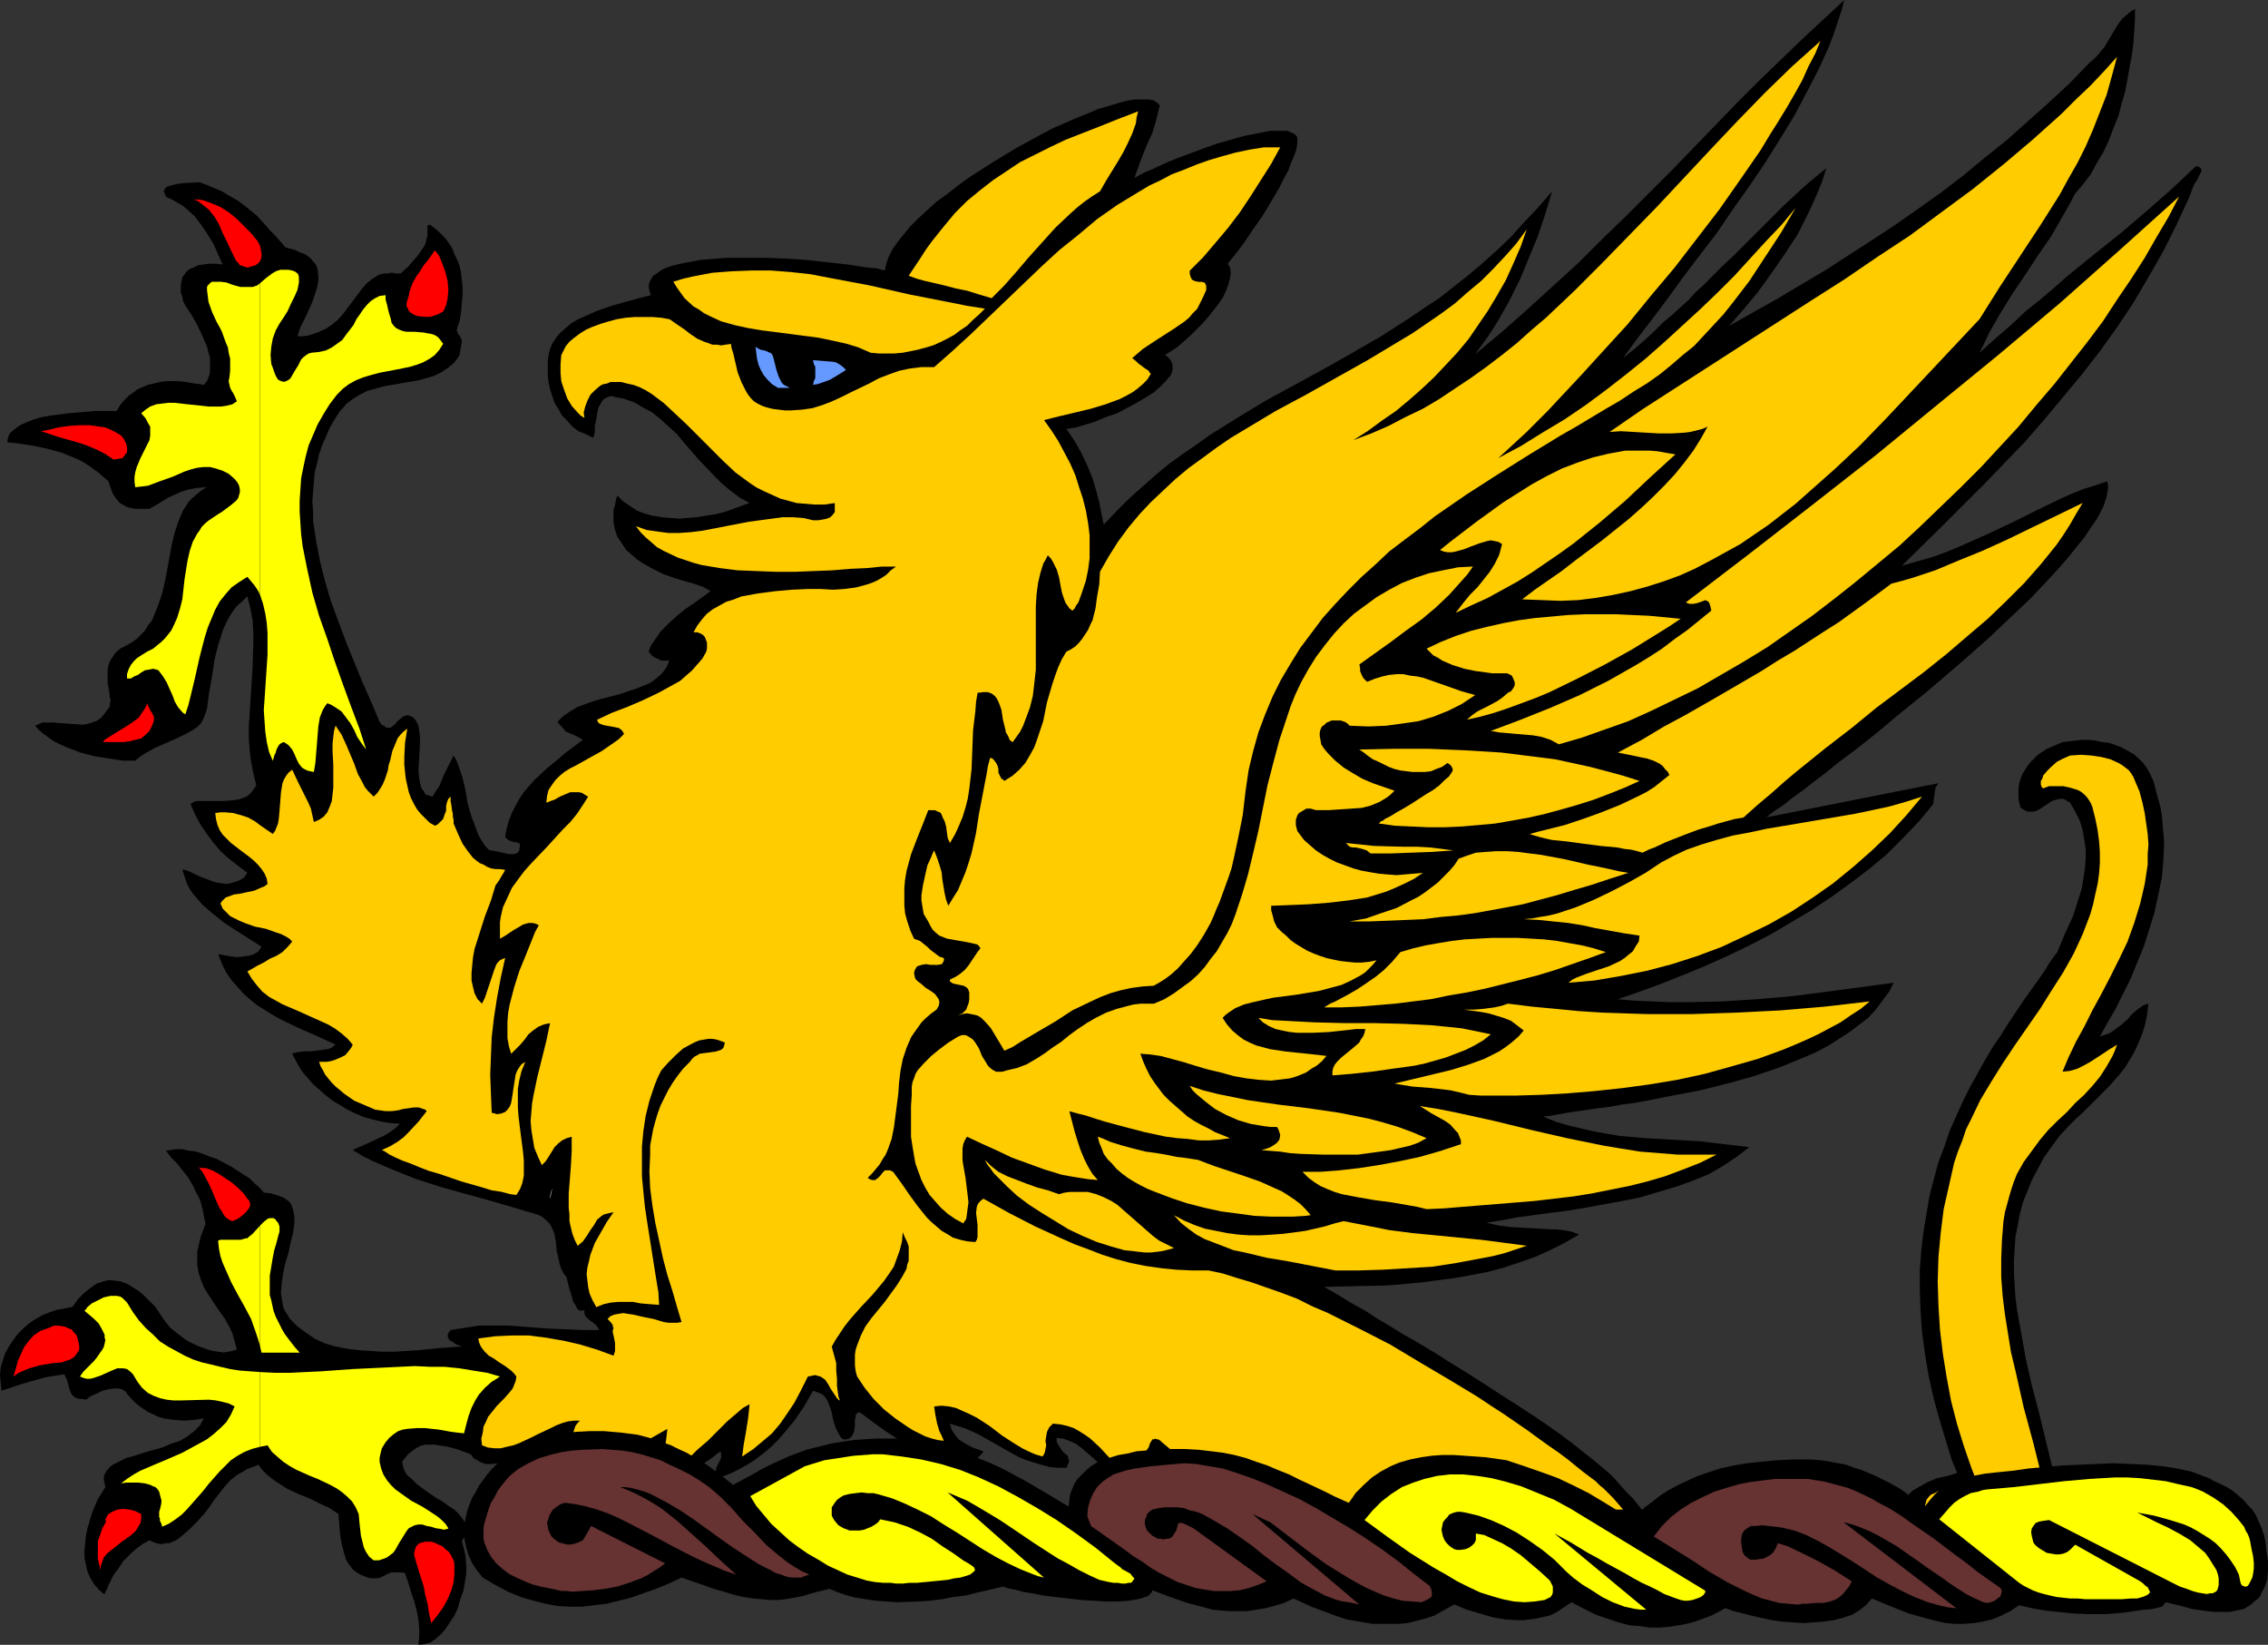 <?xml version="1.0" encoding="UTF-8" standalone="no"?>
<svg
   version="1.0"
   width="129.766mm"
   height="94.097mm"
   id="svg51"
   sodipodi:docname="Griffin - Demi.wmf"
   xmlns:inkscape="http://www.inkscape.org/namespaces/inkscape"
   xmlns:sodipodi="http://sodipodi.sourceforge.net/DTD/sodipodi-0.dtd"
   xmlns="http://www.w3.org/2000/svg"
   xmlns:svg="http://www.w3.org/2000/svg">
  <rect width="100%" height="100%" fill="#333333" stroke="none"/>
  <sodipodi:namedview
     id="namedview51"
     pagecolor="#ffffff"
     bordercolor="#000000"
     borderopacity="0.25"
     inkscape:showpageshadow="2"
     inkscape:pageopacity="0.0"
     inkscape:pagecheckerboard="0"
     inkscape:deskcolor="#d1d1d1"
     inkscape:document-units="mm" />
  <defs
     id="defs1">
    <pattern
       id="WMFhbasepattern"
       patternUnits="userSpaceOnUse"
       width="6"
       height="6"
       x="0"
       y="0" />
  </defs>
  <path
     style="fill:#000000;fill-opacity:1;fill-rule:evenodd;stroke:none"
     d="m 266.801,328.656 90.657,0.485 -1.616,-1.777 -1.454,-1.777 -1.293,-1.616 -1.454,-1.454 -1.293,-1.454 -1.131,-1.293 -1.131,-1.131 -1.131,-0.969 -2.101,-1.777 -2.262,-1.777 -2.424,-1.939 -2.586,-1.939 -2.747,-1.939 -3.07,-2.101 -3.232,-2.101 -3.555,-2.262 -3.717,-2.424 -4.04,-2.585 -2.101,-1.293 -2.101,-1.293 -2.262,-1.454 -2.424,-1.454 -2.424,-1.454 -2.586,-1.454 -2.586,-1.616 -2.747,-1.616 -2.747,-1.777 -2.909,-1.616 -2.909,-1.777 -3.07,-1.777 6.949,-0.162 7.11,-0.162 7.11,-0.646 3.555,-0.485 3.717,-0.485 3.555,-0.646 3.394,-0.646 3.555,-0.969 3.394,-1.131 3.232,-1.131 3.232,-1.454 3.232,-1.616 3.07,-1.777 -0.808,-0.323 -0.808,-0.323 -0.97,-0.162 -0.97,-0.162 -1.293,-0.162 h -1.131 l -2.747,-0.162 -2.909,-0.162 -2.909,-0.162 -2.747,-0.323 -1.454,-0.323 -1.293,-0.323 3.232,-0.485 3.394,-0.646 3.555,-0.485 3.555,-0.485 3.878,-0.485 3.878,-0.646 7.918,-1.454 4.04,-0.808 3.717,-1.131 3.878,-1.131 3.555,-1.293 3.555,-1.454 3.07,-1.777 2.909,-1.939 1.454,-1.131 1.293,-0.969 -5.494,-0.646 -5.494,-0.646 -5.656,-0.323 -5.818,-0.323 -5.494,-0.485 -2.909,-0.485 -2.747,-0.485 -2.747,-0.646 -2.747,-0.646 -2.747,-0.808 -2.747,-1.131 1.616,-0.162 1.778,-0.323 1.778,-0.323 2.101,-0.323 2.262,-0.323 2.262,-0.323 2.586,-0.323 2.586,-0.485 2.586,-0.323 2.747,-0.485 5.656,-1.131 5.979,-1.131 5.818,-1.454 5.818,-1.616 5.656,-1.939 2.747,-1.131 2.747,-1.131 2.586,-1.131 2.424,-1.293 2.262,-1.454 2.262,-1.454 2.101,-1.616 1.939,-1.454 1.616,-1.777 1.454,-1.939 1.454,-1.939 0.97,-1.939 -7.272,0.969 -7.272,0.969 -7.434,0.969 -7.595,0.646 -7.434,0.485 -7.434,0.162 h -3.878 l -3.717,-0.162 -3.878,-0.162 -3.717,-0.323 4.686,-1.616 4.848,-1.777 4.848,-1.939 4.686,-1.939 4.686,-2.101 4.686,-2.262 4.686,-2.424 4.363,-2.585 4.363,-2.585 4.363,-2.908 4.04,-2.908 4.04,-3.07 3.878,-3.232 3.555,-3.555 3.394,-3.555 3.07,-3.716 0.162,-1.293 0.162,-1.131 0.162,-1.131 0.323,-0.485 0.323,-0.485 -37.491,7.433 0.485,-0.162 0.485,-0.485 0.646,-0.485 0.646,-0.485 0.808,-0.485 0.97,-0.646 1.778,-1.454 2.262,-1.616 2.262,-1.777 2.586,-1.939 2.747,-2.262 3.07,-2.262 2.909,-2.262 3.232,-2.585 3.232,-2.747 6.787,-5.494 6.626,-5.655 6.626,-5.817 3.232,-3.07 2.909,-2.747 3.07,-2.908 2.747,-2.908 2.586,-2.747 2.424,-2.747 2.101,-2.585 1.939,-2.424 1.616,-2.424 0.808,-1.131 0.646,-1.131 0.485,-0.969 0.485,-0.969 0.323,-0.969 0.323,-0.969 0.162,-0.969 0.162,-0.808 v -0.808 l -0.162,-0.808 -2.424,0.808 -2.586,0.808 -2.424,0.969 -2.586,1.131 -5.01,2.424 -5.171,2.585 -5.494,2.585 -2.909,1.293 -2.909,1.293 -3.07,1.293 -3.07,1.131 -3.394,0.969 -3.394,0.969 9.05,-8.887 8.888,-8.887 4.363,-4.524 4.363,-4.524 4.202,-4.847 4.04,-4.847 4.04,-4.847 3.878,-5.009 3.717,-5.171 3.555,-5.332 3.232,-5.494 3.232,-5.655 2.909,-5.817 2.747,-5.979 0.485,-1.293 0.485,-1.293 0.646,-0.969 0.485,-0.969 0.323,-0.646 0.162,-0.323 v -0.323 l -0.162,-0.323 -0.162,-0.162 -0.323,-0.162 -0.485,-0.162 -5.333,5.009 -5.333,4.686 -5.494,4.686 -5.656,4.524 -5.979,4.847 -2.909,2.585 -3.07,2.585 -3.232,2.585 -3.07,2.908 -3.394,2.908 -3.394,3.07 1.131,-2.262 0.97,-2.101 2.424,-4.201 2.586,-4.201 2.747,-4.04 2.747,-4.201 2.909,-4.201 2.586,-4.524 1.293,-2.262 1.293,-2.424 1.778,-2.101 1.616,-2.101 1.293,-2.424 1.454,-2.424 1.131,-2.424 0.97,-2.585 1.131,-2.747 0.646,-2.585 0.808,-2.747 0.485,-2.585 0.485,-2.747 0.485,-2.585 0.323,-2.585 0.162,-2.424 0.162,-2.424 V 1.939 l -0.808,0.485 -0.646,0.485 -1.293,1.131 -0.97,1.293 -0.97,1.616 -0.97,1.616 -0.97,1.616 -1.454,1.777 -0.808,0.808 -0.97,0.808 -4.202,4.363 -4.525,4.201 -4.525,4.04 -4.525,4.04 -4.848,3.878 -4.686,3.878 -4.848,3.716 -5.01,3.555 -4.848,3.393 -5.171,3.393 -5.01,3.232 -5.01,3.232 -10.342,6.14 -10.342,5.817 3.232,-3.716 3.07,-3.716 2.909,-4.04 2.909,-4.201 2.747,-4.201 2.262,-4.524 1.131,-2.424 0.97,-2.262 0.97,-2.424 0.808,-2.585 -2.586,2.101 -2.262,1.939 -2.262,2.101 -2.101,1.939 -4.04,4.04 -2.101,2.101 -2.262,2.262 -2.262,2.262 -2.586,2.424 -2.747,2.747 -1.454,1.454 -1.616,1.454 -1.454,1.616 -1.778,1.616 -1.778,1.616 -1.939,1.616 -1.939,1.939 -2.101,1.939 -2.262,1.939 -2.424,1.939 3.07,-4.201 3.232,-4.201 3.394,-4.524 3.394,-4.686 3.555,-4.686 3.717,-4.847 3.394,-5.009 3.555,-5.009 3.394,-5.009 3.232,-5.171 3.07,-5.009 2.747,-5.171 2.586,-5.009 2.262,-5.009 0.97,-2.585 0.808,-2.424 0.808,-2.424 L 398.828,0 l -4.525,4.201 -4.686,4.363 -4.525,4.363 -4.686,4.524 -4.686,4.686 -4.686,4.847 -9.534,9.856 -4.848,4.847 -5.01,5.009 -5.171,5.009 -5.171,5.171 -5.333,4.847 -5.494,5.009 -5.656,5.009 -5.818,4.847 1.293,-1.777 1.293,-1.777 1.293,-1.939 1.293,-2.101 2.262,-4.04 2.262,-4.524 1.939,-4.686 1.939,-4.686 1.616,-4.847 1.454,-4.847 -3.07,3.555 -3.07,3.232 -2.909,3.232 -3.07,2.908 -3.07,2.747 -3.07,2.585 -3.07,2.424 -3.07,2.424 -3.232,2.101 -3.07,2.101 -6.302,4.04 -6.141,3.555 -6.302,3.555 -12.443,6.786 -6.141,3.716 -5.979,3.716 -2.909,2.101 -3.07,2.101 -2.909,2.101 -2.909,2.424 -2.747,2.424 -2.909,2.585 -2.747,2.747 -2.747,2.908 -0.485,-2.262 -0.485,-2.585 -0.646,-2.424 -0.808,-2.747 -1.131,-2.747 -1.293,-2.747 -1.454,-2.585 -1.778,-2.585 2.101,-0.323 2.101,-0.646 2.101,-0.646 2.262,-0.969 2.424,-0.808 2.101,-1.131 2.101,-1.131 1.939,-1.131 1.778,-1.131 1.454,-1.293 1.131,-1.131 0.485,-0.646 0.485,-0.485 0.323,-0.646 0.162,-0.646 V 79.498 78.852 l -0.162,-0.485 -0.323,-0.646 -0.485,-0.485 -0.646,-0.485 1.293,-0.808 1.454,-0.969 1.293,-1.131 1.454,-1.293 2.586,-2.585 1.293,-1.454 1.131,-1.454 1.131,-1.454 0.97,-1.454 0.646,-1.454 0.485,-1.293 0.323,-1.293 0.162,-1.131 -0.162,-1.131 -0.162,-0.323 -0.323,-0.485 1.131,-1.454 1.293,-1.616 1.293,-1.777 1.293,-1.939 2.586,-3.716 2.424,-4.04 1.131,-1.939 0.97,-1.939 0.97,-1.777 0.646,-1.777 0.646,-1.454 0.485,-1.454 0.162,-1.293 v -0.969 l -0.162,-0.485 -0.323,-0.323 -0.485,-0.323 -0.485,-0.162 -0.646,-0.323 h -1.616 -0.97 -0.97 l -1.131,0.162 -2.262,0.485 -2.586,0.485 -2.747,0.808 -2.909,0.808 -2.747,0.969 -5.656,2.101 -2.747,1.131 -2.424,1.131 -2.262,0.969 -2.101,1.131 0.646,-1.777 0.646,-1.777 0.808,-2.101 0.808,-1.939 0.97,-2.101 0.646,-2.101 0.485,-1.939 0.485,-1.939 -0.323,-0.323 -0.323,-0.323 -0.808,-0.485 -1.131,-0.162 h -1.293 -1.616 l -1.778,0.323 -1.778,0.485 -2.101,0.646 -2.262,0.646 -2.262,0.969 -2.424,0.969 -2.586,1.131 -2.586,1.131 -2.424,1.293 -5.333,2.908 -5.333,3.232 -5.01,3.232 -2.424,1.777 -2.262,1.777 -2.262,1.616 -1.939,1.777 -1.939,1.777 -1.778,1.777 -1.454,1.777 -1.293,1.616 -1.131,1.616 -0.808,1.616 -0.485,1.454 -0.323,1.454 -1.778,-0.485 -1.939,-0.162 -4.202,-0.646 -4.363,-0.485 -4.363,-0.485 -4.525,-0.323 -4.525,-0.162 h -4.363 -4.202 l -2.101,0.162 -1.939,0.162 -1.778,0.162 -1.616,0.323 -1.778,0.323 -1.454,0.323 -1.293,0.323 -1.293,0.485 -0.97,0.485 -0.808,0.646 -0.808,0.485 -0.485,0.808 -0.323,0.646 -0.162,0.808 0.162,0.969 0.323,0.969 -1.293,0.323 -1.293,0.323 -2.909,0.808 -2.909,0.808 -3.232,1.131 -2.909,1.293 -1.454,0.646 -1.293,0.808 -1.131,0.969 -1.131,0.969 -0.97,1.131 -0.808,1.293 -0.485,1.131 -0.323,1.293 -0.162,1.454 v 1.293 1.616 l 0.162,1.454 0.323,1.616 0.485,1.454 0.485,1.454 0.808,1.293 0.808,1.454 1.131,1.131 1.131,1.293 1.293,0.969 1.616,0.646 1.616,0.808 0.323,-1.293 V 92.101 l 0.323,-1.454 0.162,-1.293 0.323,-1.293 0.646,-1.131 0.323,-0.485 0.485,-0.323 0.646,-0.323 0.646,-0.162 1.293,0.323 1.131,0.162 2.424,0.808 1.939,1.131 2.101,1.131 1.778,1.454 1.778,1.616 1.778,1.616 1.454,1.777 3.232,3.716 3.394,3.555 1.616,1.616 1.939,1.616 1.939,1.454 2.101,1.131 -1.778,0.646 -1.778,0.646 -1.778,0.646 -1.939,0.485 -2.101,0.323 -1.939,0.323 -1.939,0.162 -1.939,0.162 -2.101,-0.162 -1.778,-0.162 -1.939,-0.323 -1.778,-0.485 -1.616,-0.646 -1.454,-0.969 -1.454,-0.969 -1.293,-1.293 -0.323,1.131 -0.162,0.969 -0.323,0.969 v 0.969 1.777 l 0.323,1.616 0.485,1.454 0.97,1.454 0.97,1.454 1.293,1.131 1.131,0.969 0.97,0.646 2.262,1.293 2.262,1.131 2.262,0.808 2.101,0.646 2.262,0.646 1.939,0.646 1.778,0.969 -3.555,2.585 -1.939,1.293 -1.778,1.454 -1.778,1.616 -1.778,1.777 -0.646,0.969 -0.808,1.131 -0.646,0.969 -0.485,1.293 0.646,0.808 0.646,0.485 0.808,0.323 0.646,0.323 h 0.646 0.485 0.485 l 0.162,-0.162 -0.323,0.808 -0.323,0.808 -0.97,1.293 -1.293,1.131 -1.293,0.969 -1.616,0.646 -1.616,0.646 -3.394,1.131 -3.717,0.969 -1.778,0.485 -1.778,0.646 -1.778,0.646 -1.616,0.969 -1.454,0.969 -1.293,1.293 0.646,0.808 0.646,0.646 0.485,0.646 0.808,0.323 1.454,0.646 1.454,0.808 -2.586,1.939 -1.293,0.969 -1.293,1.131 -2.747,2.262 -2.586,2.424 -1.131,1.293 -1.131,1.293 -0.97,1.454 -0.808,1.454 -0.808,1.616 -0.646,1.616 -0.485,1.777 -0.323,1.777 0.485,0.485 0.485,0.323 0.97,0.323 h 0.485 l 0.323,0.162 h 0.323 l 0.162,0.646 -0.162,0.646 v 0.323 l -0.323,0.485 -0.323,0.162 -0.485,0.162 h -0.97 l -0.97,-0.162 -1.293,-0.323 -0.97,-0.162 -0.646,-0.162 h -0.485 l -0.97,-0.969 -0.808,-1.293 -0.646,-1.131 -0.485,-1.293 -0.97,-2.585 -0.808,-2.747 -0.485,-2.908 -0.646,-2.747 -0.808,-2.424 -0.485,-1.293 -0.646,-1.131 -0.485,0.969 -0.485,0.969 -1.131,2.262 -0.97,2.424 -0.808,1.131 -0.646,1.131 -0.646,-0.162 -0.485,-0.162 -0.485,-0.162 -0.162,-0.485 -0.646,-0.808 -0.323,-1.131 -0.162,-1.131 -0.162,-1.454 0.162,-2.908 0.162,-3.07 v -1.454 l -0.162,-1.293 -0.162,-1.131 -0.485,-0.969 -0.646,-0.808 -0.323,-0.162 -0.485,-0.162 -0.485,-0.162 -0.485,0.162 -0.485,0.162 -0.323,0.323 -0.808,0.646 -0.485,0.646 -0.808,0.646 -0.323,0.162 h -0.323 -0.485 l -0.323,-0.323 -0.646,-0.323 -0.485,-0.646 -1.778,-4.201 -1.939,-4.363 -3.555,-8.725 -1.616,-4.363 -1.616,-4.363 -1.293,-4.363 -1.131,-4.524 -0.808,-4.201 -0.646,-4.363 v -2.101 l -0.162,-2.101 0.162,-2.101 0.162,-1.939 0.162,-2.101 0.485,-1.939 0.485,-2.101 0.646,-1.939 0.808,-1.777 0.808,-1.939 1.131,-1.939 1.131,-1.777 0.646,-0.646 0.646,-0.808 1.454,-1.131 1.616,-0.969 1.616,-0.808 1.778,-0.485 1.778,-0.485 3.717,-0.646 3.717,-0.646 1.778,-0.485 1.616,-0.485 1.616,-0.808 1.454,-0.969 1.293,-1.131 0.646,-0.808 0.485,-0.808 0.162,-0.969 0.162,-0.969 0.162,-0.646 v -0.485 l -0.162,-0.485 -0.162,-0.323 -0.162,-0.323 -0.323,-0.323 -0.162,-0.485 -0.162,-0.323 0.162,-0.485 0.162,-0.646 0.323,-0.808 0.323,-1.939 0.162,-1.939 0.162,-1.777 v -1.777 l -0.162,-1.454 -0.162,-1.616 -0.323,-1.454 -0.485,-1.293 -0.646,-1.293 -0.485,-1.293 -0.646,-0.969 -0.808,-1.131 -0.808,-0.808 -0.808,-0.808 -0.808,-0.646 -0.808,-0.646 h -0.323 l -0.323,0.162 v 0.162 0.485 0.323 1.131 l -0.162,0.646 -0.162,0.808 -0.323,0.808 -0.646,0.969 -0.808,1.131 -0.97,1.131 -1.131,1.293 -1.616,1.454 h -0.97 l -0.97,-0.162 -0.808,0.162 h -0.808 l -0.808,0.162 -0.646,0.323 -1.293,0.808 -1.131,0.969 -0.97,1.131 -1.939,2.585 -1.939,2.585 -1.131,1.293 -1.293,1.131 -1.454,0.969 -1.778,0.808 -0.97,0.323 -0.97,0.323 -1.131,0.162 h -1.293 l 0.323,-0.969 0.323,-0.969 0.646,-1.293 0.646,-1.293 1.293,-2.908 0.485,-1.454 0.485,-1.454 0.323,-1.454 v -1.293 l -0.162,-1.293 -0.162,-0.646 -0.323,-0.646 -0.485,-0.485 -0.485,-0.646 -0.646,-0.485 -0.646,-0.485 -0.97,-0.323 -0.97,-0.485 -1.131,-0.323 -1.131,-0.323 -1.131,-1.293 -1.131,-1.293 -1.131,-1.131 -0.97,-1.131 -1.778,-1.939 -1.939,-1.616 -2.101,-1.616 -1.131,-0.646 -1.131,-0.646 -1.293,-0.808 -1.616,-0.646 -1.454,-0.646 -1.778,-0.646 -3.232,0.162 -1.454,0.162 -1.293,0.323 -0.646,0.162 -0.485,0.162 -0.323,0.323 -0.162,0.323 -0.162,0.323 0.162,0.323 0.162,0.485 0.323,0.485 1.131,0.485 1.131,0.646 1.131,0.646 0.97,0.808 1.778,1.616 1.454,1.939 1.293,1.939 1.293,2.101 0.97,2.262 0.97,2.101 -1.454,-0.162 h -1.454 l -1.293,0.162 -1.131,0.162 -0.97,0.485 -0.808,0.323 -0.646,0.485 -0.485,0.646 -0.485,0.646 -0.162,0.808 -0.162,0.808 v 0.808 0.969 l 0.323,0.808 0.162,0.969 0.485,0.969 1.293,1.939 1.293,2.262 1.131,2.424 0.97,2.262 0.323,1.293 0.323,1.131 v 1.131 0.969 1.131 l -0.323,0.969 -0.323,0.808 -0.646,0.808 -2.262,-0.323 -1.939,-0.323 -1.778,-0.162 h -1.778 l -1.616,0.162 -1.293,0.323 -1.454,0.323 -1.131,0.485 -1.131,0.485 -0.808,0.646 -0.97,0.646 -0.646,0.646 -0.646,0.646 -0.646,0.808 -0.808,1.293 h -1.293 -1.454 -1.778 l -1.778,0.162 -3.878,0.323 -3.878,0.485 -1.939,0.323 -1.778,0.485 -1.616,0.646 -1.454,0.646 -1.131,0.808 -0.97,0.808 -0.323,0.485 -0.162,0.485 -0.162,0.646 v 0.485 l 2.909,0.323 3.07,0.485 2.909,0.646 2.909,0.808 2.747,1.131 1.454,0.646 1.293,0.808 1.131,0.808 1.131,0.808 1.131,0.969 1.131,0.969 0.485,1.454 0.485,1.293 0.646,0.969 0.808,0.969 1.131,0.646 0.646,0.323 0.808,0.162 0.808,0.162 h 0.808 1.131 1.131 l 1.454,-0.808 2.586,-1.616 1.454,-0.646 1.454,-0.646 1.616,-0.485 1.778,-0.323 2.101,-0.162 -1.131,0.646 -0.97,0.808 -0.97,0.808 -0.808,0.808 -0.646,0.969 -0.646,0.969 -0.97,2.262 -0.808,2.424 -0.646,2.585 -0.97,5.332 -0.485,2.585 -0.646,2.747 -0.808,2.424 -0.97,2.424 -0.485,1.131 -0.808,0.969 -0.646,1.131 -0.808,0.808 -0.97,0.969 -1.131,0.808 -1.131,0.646 -1.293,0.646 -0.97,0.808 -0.646,0.969 -0.646,0.969 -0.323,0.969 -0.162,0.969 v 0.808 1.939 l 0.323,1.777 0.162,1.454 0.162,0.646 -0.162,0.646 v 0.646 l -0.323,0.323 -0.808,1.131 -0.808,0.969 -0.97,0.646 -0.97,0.323 -0.97,0.323 -0.97,0.162 -2.262,-0.162 -2.262,-0.162 -2.101,-0.162 H 10.181 9.211 l -0.808,0.323 -0.808,0.323 0.808,0.969 0.97,0.808 1.131,0.808 1.131,0.808 1.293,0.646 1.454,0.646 2.909,1.131 3.07,0.808 3.07,0.485 3.07,0.485 h 1.454 1.293 l 0.97,-0.808 0.97,-0.646 1.131,-0.646 1.131,-0.646 4.848,-2.101 2.262,-1.131 1.131,-0.646 0.97,-0.646 0.808,-0.808 0.485,-0.969 0.485,-1.131 0.323,-1.131 0.485,-3.555 0.646,-3.555 0.485,-3.393 0.808,-3.232 0.485,-1.454 0.485,-1.616 0.646,-1.454 0.646,-1.293 0.808,-1.293 0.97,-1.293 1.131,-0.969 1.131,-1.131 0.646,2.585 0.485,2.585 0.162,2.585 v 2.424 l -0.162,5.171 -0.646,10.18 -0.162,2.585 v 2.585 l 0.162,2.424 0.323,2.585 0.485,2.585 0.646,2.585 -0.646,0.969 -0.646,0.808 -0.808,0.646 -0.808,0.323 -0.97,0.323 -1.131,0.162 -2.101,0.162 h -2.262 -2.909 -0.808 l -0.646,0.323 -0.485,0.323 0.97,2.262 1.131,2.101 1.293,1.939 1.454,1.939 1.616,1.939 1.778,1.616 2.101,1.616 1.939,1.454 -0.646,0.969 -0.97,0.646 -0.97,0.323 -0.97,0.323 -0.97,0.162 -1.131,-0.162 -1.131,-0.162 -0.97,-0.323 -2.101,-0.808 -0.808,-0.323 -0.97,-0.485 -0.646,-0.323 -0.808,-0.323 -0.485,-0.162 h -0.485 l 0.485,1.454 0.485,1.454 0.646,1.293 0.808,1.131 0.97,1.131 0.97,1.131 1.131,0.969 1.131,0.969 2.424,1.939 2.747,1.777 5.333,3.393 -0.323,0.485 -0.323,0.485 -0.97,0.646 -1.131,0.323 -1.131,0.162 -1.454,0.162 -1.293,-0.162 -2.747,-0.485 0.808,2.101 0.97,1.939 1.131,1.616 1.293,1.454 1.293,1.454 1.454,1.293 1.616,1.293 1.616,0.969 1.778,1.131 1.778,0.969 3.717,1.777 4.04,1.777 3.878,1.777 -0.808,0.646 -0.808,0.323 -1.131,0.162 -1.293,0.162 -1.293,0.162 h -1.293 l -1.454,0.162 -1.293,0.323 0.646,1.293 0.808,1.454 0.808,1.293 1.131,1.293 1.131,1.293 1.293,1.131 1.454,1.293 1.454,1.131 1.616,0.969 1.616,0.969 1.616,0.808 1.939,0.808 1.778,0.485 1.939,0.485 1.939,0.323 2.101,0.162 -0.97,0.969 -1.131,0.808 -1.293,0.808 -1.131,0.485 -1.293,0.646 -2.909,1.293 -1.454,0.646 2.101,1.293 2.262,1.131 2.262,0.969 2.262,0.969 4.848,1.939 5.01,1.616 5.171,1.454 5.333,1.454 5.494,1.616 5.494,1.616 0.808,0.485 0.808,0.646 0.646,0.646 0.485,0.808 0.646,1.454 0.323,1.939 0.162,1.777 0.485,2.101 0.162,0.808 0.323,0.969 0.485,0.969 0.646,0.808 0.323,1.293 0.323,1.293 0.485,1.454 0.323,1.293 0.646,0.969 0.162,0.485 0.323,0.323 0.323,0.162 h 0.323 0.323 l 0.323,-0.162 v 0.646 l 0.162,0.646 0.323,0.323 0.485,0.485 1.131,0.808 0.646,0.646 0.485,0.808 h -1.778 -1.778 l -3.717,-0.162 -4.04,-0.162 -4.04,-0.323 -4.363,-0.323 h -4.202 -2.101 l -1.939,0.323 -2.101,0.323 -2.101,0.323 -0.162,0.323 -0.323,0.323 -0.162,0.646 0.162,0.485 0.323,0.485 0.646,0.323 0.646,0.485 1.293,0.485 -2.101,0.162 -2.424,0.162 -4.848,0.485 -5.171,0.323 h -2.747 l -2.424,-0.162 -2.586,-0.162 -2.586,-0.323 -2.424,-0.485 -2.262,-0.646 -2.101,-0.969 -1.939,-1.293 -1.939,-1.454 -0.808,-0.808 -0.808,-0.808 -0.485,-0.808 -0.646,-0.969 -0.323,-0.808 -0.162,-0.969 -0.162,-0.969 -0.162,-0.969 0.162,-2.101 0.323,-2.262 0.485,-2.262 0.646,-2.101 0.485,-2.262 0.485,-1.939 0.323,-2.101 v -0.808 -0.969 l -0.162,-0.646 -0.162,-0.808 -0.323,-0.808 -0.323,-0.646 -0.646,-0.485 -0.646,-0.485 -0.808,-0.323 -0.97,-0.323 -1.131,-0.323 -1.454,-0.162 -0.808,-0.969 -1.131,-0.969 -1.131,-1.131 -1.293,-0.808 -2.747,-1.777 -3.07,-1.616 -1.454,-0.485 -1.616,-0.646 -1.454,-0.485 -1.454,-0.162 -1.454,-0.323 h -1.293 l -1.131,0.162 -1.131,0.162 1.131,1.454 0.646,0.646 0.646,0.646 1.131,1.454 1.293,1.616 1.131,1.939 0.485,1.131 0.646,1.131 0.485,1.293 0.323,1.293 0.323,1.616 0.323,1.616 -0.485,1.293 -0.485,1.293 -0.323,1.293 -0.485,2.101 v 0.969 1.939 l 0.323,1.777 0.485,1.454 0.646,1.616 0.808,1.293 1.778,2.747 1.939,2.747 0.808,1.454 0.808,1.616 0.485,1.777 0.485,1.777 -0.97,0.323 -0.97,0.162 -0.97,0.162 -1.131,-0.162 -1.131,-0.162 -1.131,-0.323 -2.262,-0.808 -2.262,-1.131 -1.939,-1.454 -0.808,-0.646 -0.808,-0.646 -0.646,-0.808 -0.646,-0.808 -0.97,-1.454 -0.97,-1.454 -1.293,-1.293 -1.131,-1.131 -1.131,-0.969 -1.293,-0.808 -1.293,-0.808 -1.293,-0.485 -1.293,-0.162 -1.293,-0.162 -1.293,0.323 -1.454,0.485 -1.131,0.808 -1.454,1.131 -1.293,1.293 -1.293,1.777 -1.616,0.323 -1.778,0.323 -1.454,0.485 -1.616,0.646 -1.454,0.808 -1.454,0.969 -1.293,1.131 -1.131,1.131 -0.97,1.293 -0.97,1.454 -0.808,1.454 -0.485,1.454 -0.485,1.616 L 0,297.31 l 0.162,1.777 0.162,1.616 2.909,-0.969 1.454,-0.485 1.616,-0.485 1.778,-0.485 1.778,-0.485 1.939,-0.323 2.101,-0.323 0.485,0.969 0.323,0.969 0.162,0.808 0.323,0.969 0.323,0.646 0.323,0.323 0.323,0.323 0.485,0.162 0.485,0.162 h 0.646 l 0.808,0.162 1.131,-0.808 1.131,-0.485 1.293,-0.646 1.293,-0.323 1.293,-0.162 h 0.97 l 0.646,0.162 0.323,0.162 0.485,0.323 0.323,0.485 0.808,0.969 0.97,0.969 0.97,0.808 0.97,0.646 0.97,0.646 1.131,0.485 0.97,0.485 1.131,0.323 2.262,0.323 2.262,0.162 2.101,-0.162 2.101,-0.323 -0.485,0.808 -0.323,0.646 -0.646,0.646 -0.646,0.646 -1.454,1.131 -1.616,0.969 -1.939,0.646 -1.939,0.808 -4.04,1.131 -1.939,0.646 -1.778,0.485 -1.616,0.808 -1.293,0.646 -0.646,0.485 -0.808,0.969 -0.323,0.646 -0.162,0.485 v 0.808 l 0.162,0.646 0.162,0.808 -0.808,1.293 -0.808,1.293 -0.646,1.454 -0.646,1.616 -0.485,1.616 -0.485,1.616 -0.323,1.616 -0.162,1.616 -0.162,1.616 v 1.616 l 0.323,1.454 0.323,1.454 0.646,1.454 0.808,1.293 0.97,1.131 1.293,1.131 v -0.323 l 0.162,-0.162 0.162,-0.485 0.323,-0.485 0.162,-0.646 0.485,-0.808 0.323,-0.808 0.485,-0.808 0.646,-0.808 0.646,-0.969 0.646,-0.969 0.97,-0.969 0.97,-0.969 1.131,-0.969 1.131,-0.808 1.454,-0.808 0.646,0.323 0.808,0.323 0.646,0.162 h 0.808 l 0.646,-0.162 h 0.808 l 0.646,-0.323 0.808,-0.323 1.454,-1.131 1.454,-1.293 1.454,-1.454 1.616,-1.777 1.131,-1.454 0.97,-1.454 1.131,-1.454 1.131,-1.454 1.293,-1.454 0.808,-0.646 0.808,-0.646 0.97,-0.485 0.97,-0.646 1.293,-0.485 1.293,-0.485 0.808,1.131 0.97,0.969 0.97,0.808 1.131,0.808 2.262,1.454 2.424,1.131 2.424,0.969 2.262,1.131 2.101,0.969 0.97,0.646 0.97,0.646 0.162,2.262 0.162,2.101 0.323,1.939 0.485,1.939 0.485,1.616 0.485,0.808 0.485,0.646 0.485,0.646 0.808,0.646 0.808,0.485 0.808,0.323 0.808,0.323 0.646,0.162 h 0.646 0.646 l 0.808,-0.162 1.616,-0.808 0.808,-0.323 h 0.646 0.646 0.808 l 0.808,0.162 0.808,2.424 0.646,2.101 0.646,1.939 0.485,1.939 0.323,1.777 0.162,1.777 v 1.777 l -0.162,1.777 1.293,-0.162 1.293,-0.323 1.131,-0.808 1.131,-0.969 0.97,-1.131 0.97,-1.454 0.97,-1.454 0.808,-1.777 0.485,-1.777 0.646,-1.777 0.323,-1.777 0.323,-1.939 v -1.777 l -0.162,-1.939 -0.323,-1.616 -0.485,-1.777 0.485,-0.646 0.323,-0.646 v -0.646 l 0.162,-0.646 -0.162,-0.646 v -0.485 l -0.646,-1.131 -0.808,-0.969 -0.97,-0.969 -1.293,-0.808 -1.293,-0.969 -1.454,-0.808 -2.747,-1.939 -1.293,-0.969 -1.131,-1.131 -1.131,-0.969 -0.646,-1.293 -0.162,-0.808 -0.162,-0.646 0.646,-0.808 0.646,-0.808 0.808,-0.646 0.646,-0.485 0.808,-0.485 0.808,-0.323 0.808,-0.162 h 0.97 0.97 l 0.808,0.162 2.101,0.323 2.262,0.646 2.586,0.969 0.323,0.485 0.485,0.485 0.646,0.323 0.485,0.323 1.293,0.485 h 1.293 l 1.454,-0.162 1.454,-0.323 1.454,-0.485 1.454,-0.646 2.909,-1.454 1.293,-0.808 1.293,-0.646 1.131,-0.646 0.97,-0.646 0.808,-0.323 0.646,-0.323 0.162,0.808 v 0.646 l -0.162,0.646 -0.162,0.646 -0.646,1.293 -0.97,1.131 -0.808,1.131 -0.808,1.131 -0.162,0.646 -0.162,0.646 v 0.808 l 0.162,0.808 1.616,0.162 1.616,0.162 h 1.454 1.616 l 2.909,-0.323 3.07,-0.646 2.747,-0.808 2.747,-1.131 2.586,-1.131 2.262,-1.131 -1.293,1.293 -1.131,1.454 -1.131,1.454 -1.131,1.616 1.131,0.323 1.293,0.162 h 1.293 l 1.293,-0.162 1.293,-0.323 1.454,-0.323 1.293,-0.485 1.293,-0.646 2.747,-1.454 2.586,-1.454 2.424,-1.616 2.101,-1.616 0.162,0.485 v 0.323 0.646 l -0.323,0.646 -0.323,0.646 -0.323,0.646 -0.162,0.646 v 0.969 0.485 l 0.162,0.485 1.616,-0.646 1.616,-0.646 1.616,-0.808 1.454,-0.808 1.616,-0.969 1.293,-0.969 1.454,-1.131 1.293,-1.131 1.293,-1.293 1.131,-1.293 2.424,-2.908 2.101,-3.07 1.939,-3.393 0.97,0.323 0.808,0.323 0.646,0.485 0.485,0.646 0.323,0.646 0.323,0.808 0.485,1.454 0.323,1.616 0.485,1.616 0.323,0.646 0.323,0.646 0.485,0.808 0.485,0.485 h 0.808 l 0.485,-0.162 0.485,-0.323 0.323,-0.485 0.162,-0.323 0.162,-0.485 0.162,-1.131 v -1.131 l 0.162,-0.969 v -0.323 l 0.323,-0.323 0.323,-0.162 h 0.323 l 2.586,1.939 2.909,2.101 2.747,1.777 2.909,1.616 2.909,1.454 3.07,1.131 1.616,0.485 1.616,0.323 1.616,0.323 1.616,0.162 1.293,-0.969 0.97,-0.969 0.323,-0.323 0.323,-0.323 0.162,-0.323 v 0 l -2.262,-0.808 -0.97,-0.485 -1.131,-0.646 -0.97,-0.646 -0.808,-0.969 -0.646,-0.969 -0.485,-1.454 1.616,0.485 1.616,0.485 1.454,0.646 1.454,0.646 5.979,3.393 2.909,1.616 1.616,0.646 1.616,0.485 1.616,0.485 1.778,0.485 1.778,0.162 h 1.778 l 0.323,-0.646 0.162,-0.485 0.162,-0.323 -0.162,-0.323 -0.162,-0.808 -0.646,-0.485 -0.646,-0.646 -0.485,-0.808 -0.485,-0.808 -0.162,-0.485 v -0.646 l 1.454,0.162 1.293,0.485 1.454,0.646 1.293,0.969 1.293,1.131 1.293,1.131 2.747,2.424 1.293,1.131 1.454,1.131 1.293,0.808 1.454,0.808 1.454,0.485 1.616,0.162 h 0.808 l 0.808,-0.162 0.808,-0.323 0.808,-0.323 v -0.646 l -0.323,-0.808 -0.485,-0.969 -0.162,-1.131 -0.323,-0.969 v -1.131 -0.323 l 0.323,-0.485 0.162,-0.485 0.485,-0.323 0.646,1.131 0.646,1.131 0.808,0.969 0.97,0.969 1.939,1.777 2.262,1.777 4.686,3.07 2.101,1.777 z"
     id="path1" />
  <path
     style="fill:#000000;fill-opacity:1;fill-rule:evenodd;stroke:none"
     d="m 417.251,329.141 28.765,-1.293 -1.131,-5.655 -1.293,-5.817 -2.747,-11.311 -1.454,-5.494 -1.293,-5.655 -0.97,-5.494 -0.97,-5.332 -0.323,-2.585 -0.162,-2.585 -0.162,-2.747 v -2.585 l 0.162,-2.585 0.162,-2.585 0.485,-2.424 0.485,-2.585 0.646,-2.424 0.97,-2.424 0.97,-2.424 1.293,-2.424 1.293,-2.424 1.616,-2.262 1.778,-2.424 2.101,-2.262 1.454,-1.454 1.616,-1.454 2.747,-2.747 2.747,-2.747 2.424,-2.747 1.131,-1.454 0.97,-1.616 0.97,-1.616 0.808,-1.777 0.808,-1.939 0.646,-1.939 0.485,-2.262 0.323,-2.585 -0.646,0.162 -0.646,0.323 -1.131,0.808 -1.131,0.969 -0.97,1.131 -1.293,1.131 -1.293,0.969 -0.646,0.485 -0.808,0.485 -0.97,0.323 -0.97,0.323 1.616,-2.908 1.778,-3.07 1.616,-3.232 1.616,-3.232 1.454,-3.555 1.454,-3.555 1.131,-3.555 1.131,-3.716 0.808,-3.716 0.808,-3.878 0.323,-3.716 0.162,-3.878 -0.323,-3.716 -0.162,-1.939 -0.323,-1.939 -0.485,-1.777 -0.485,-1.777 -0.485,-1.939 -0.808,-1.777 -0.646,-1.131 -0.808,-1.131 -0.97,-0.969 -1.131,-0.969 -1.131,-0.646 -1.454,-0.808 -1.293,-0.485 -1.454,-0.485 -1.454,-0.162 -1.454,-0.323 -1.454,-0.162 h -1.454 l -1.454,0.162 -1.293,0.162 -1.454,0.162 -1.131,0.485 -1.131,0.485 -1.131,0.485 -0.97,0.646 -0.97,0.646 -0.808,0.808 -0.808,0.808 -0.646,0.808 -0.485,0.808 -0.646,0.969 -0.323,0.969 -0.323,0.969 -0.162,1.131 v 0.969 1.131 l 0.162,0.969 0.323,1.131 0.808,0.485 0.646,0.323 h 0.646 0.646 l 0.646,-0.162 0.646,-0.323 2.424,-1.616 0.646,-0.323 0.646,-0.162 0.646,-0.162 h 0.808 l 0.646,0.323 0.808,0.485 1.131,1.939 0.97,1.939 0.646,2.101 0.323,1.939 0.323,2.101 v 2.101 l -0.162,2.101 -0.323,2.101 -0.323,2.101 -0.646,2.101 -1.293,4.04 -1.778,3.878 -1.616,3.878 -1.454,1.939 -1.293,2.101 -1.454,2.101 -1.616,2.262 -1.616,2.262 -1.616,2.424 -1.616,2.424 -1.616,2.585 -1.778,2.585 -1.616,2.747 -1.616,2.908 -1.616,2.908 -1.454,2.908 -1.454,3.232 -1.454,3.232 -1.131,3.393 -1.293,3.393 -0.97,3.555 -0.97,3.716 -0.646,3.878 -0.646,3.878 -0.485,4.04 -0.323,4.201 v 4.363 l 0.162,4.524 0.323,4.524 0.646,4.847 0.808,4.847 1.131,5.009 1.454,5.171 1.616,5.332 0.808,2.585 1.131,2.747 -2.101,0.646 -2.262,0.485 -1.939,0.808 -1.778,0.969 -1.616,0.969 -1.293,1.293 -0.646,0.646 -0.485,0.808 -0.323,0.808 -0.485,0.808 3.394,1.131 z"
     id="path2" />
  <path
     style="fill:#ffcc00;fill-opacity:1;fill-rule:evenodd;stroke:none"
     d="m 111.665,258.368 0.808,-1.293 0.485,-1.293 0.323,-1.616 v -1.616 -1.616 l -0.162,-1.777 -0.485,-3.716 -0.485,-3.878 -0.162,-2.101 v -1.939 -2.101 l 0.323,-1.939 0.485,-1.939 0.808,-1.939 -0.808,0.485 -0.485,0.646 -0.485,0.808 -0.323,0.808 -0.323,2.101 -0.162,0.969 -0.162,1.131 -0.162,0.969 -0.162,0.969 -0.323,0.808 -0.485,0.646 -0.485,0.485 -0.808,0.323 -0.97,0.162 -0.485,-0.162 -0.646,-0.162 -0.162,-4.04 -0.162,-4.201 0.162,-4.04 0.162,-4.04 0.485,-4.201 0.646,-4.201 0.808,-4.363 0.97,-4.363 -0.485,0.162 -0.646,0.323 -0.485,0.485 -0.323,0.485 -0.485,1.293 -0.485,1.454 -0.485,1.454 -0.485,1.454 -0.485,1.454 -0.646,1.293 -0.97,-0.969 -0.646,-1.293 -0.323,-1.293 -0.323,-1.454 v -1.616 l 0.162,-1.777 0.162,-1.616 0.323,-1.777 1.131,-3.555 1.131,-3.555 1.293,-3.393 0.485,-1.616 0.485,-1.616 0.808,-1.131 0.646,-1.131 0.323,-0.485 0.162,-0.323 0.162,-0.323 v 0 l -1.131,-0.162 h -0.97 l -0.97,-0.162 -0.808,-0.323 -0.808,-0.485 -0.808,-0.323 -0.646,-0.485 -0.808,-0.646 -1.131,-1.454 -1.131,-1.616 -0.97,-2.101 -0.97,-2.262 v -0.808 l -0.162,-0.646 v -0.646 l -0.162,-0.646 -0.162,-1.293 -0.162,-0.808 v -0.969 l -0.485,0.485 -0.323,0.808 -0.162,0.808 v 0.969 l -0.323,0.808 -0.323,0.969 -0.323,0.323 -0.808,0.808 -0.646,0.323 -1.131,-0.646 -0.97,-0.969 -0.97,-0.969 -0.808,-0.969 -0.646,-1.131 -0.646,-1.293 -0.485,-1.293 -0.323,-1.454 -0.323,-1.454 -0.162,-1.454 -0.162,-1.616 v -1.454 l 0.162,-3.232 0.485,-3.07 -0.808,0.646 -0.646,0.646 -0.646,0.808 -0.323,0.808 -0.808,1.939 -0.485,2.101 -0.323,0.969 -0.162,1.131 -0.646,1.939 -0.485,1.131 -0.485,0.808 -0.646,0.969 -0.808,0.808 -0.646,-0.646 -0.646,-0.646 -0.646,-0.808 -0.485,-0.969 -0.97,-1.777 -0.808,-2.262 -1.778,-4.201 -0.97,-2.101 -1.293,-1.939 -0.323,1.131 -0.162,1.293 -0.162,1.454 v 1.616 l 0.162,3.07 v 3.232 1.616 l -0.162,1.454 -0.162,1.454 -0.485,1.293 -0.485,1.131 -0.808,0.969 -0.97,0.646 -1.131,0.485 -0.323,-1.454 -0.323,-1.454 -0.646,-1.454 -0.646,-1.293 -1.454,-2.908 -1.293,-2.747 -0.808,0.646 -0.485,0.646 -0.485,0.808 -0.323,0.808 -0.323,1.939 -0.323,4.04 -0.162,1.777 -0.162,0.969 -0.323,0.808 -0.323,0.808 -0.485,0.646 -2.586,-1.777 -1.293,-0.969 -1.454,-0.808 -1.454,-0.485 -1.778,-0.485 -1.778,-0.162 h -0.97 l -1.131,0.162 0.162,1.293 0.323,1.293 0.485,1.131 0.646,0.969 0.808,0.808 0.97,0.969 2.101,1.616 1.939,1.454 0.97,0.808 0.808,0.808 0.808,0.969 0.646,0.969 0.485,1.131 0.162,1.131 -0.646,0.485 -0.808,0.323 -1.454,0.646 -1.616,0.323 -1.454,0.323 -1.293,0.162 -1.293,0.485 -0.485,0.162 -0.485,0.485 -0.323,0.323 -0.323,0.485 0.485,1.131 0.808,0.808 0.808,0.808 0.97,0.485 0.97,0.485 1.131,0.485 2.262,0.808 2.424,0.485 2.262,0.808 0.97,0.323 0.97,0.485 0.808,0.485 0.646,0.646 -0.97,1.131 -1.131,1.131 -1.293,0.808 -1.454,0.646 -1.293,0.808 -0.646,0.323 -0.646,0.323 -1.131,0.646 -1.131,0.646 0.97,1.616 1.131,1.454 1.131,1.293 1.454,1.131 1.454,0.808 1.454,0.808 3.394,1.454 3.232,1.454 3.232,1.454 1.616,0.969 1.293,0.969 1.293,1.131 1.131,1.293 -0.323,0.646 -0.485,0.646 -0.808,0.969 -0.97,0.485 -1.131,0.485 -0.97,0.323 -0.97,0.162 h -0.808 -0.808 l 0.323,0.969 0.485,0.808 0.485,0.969 0.646,0.808 0.808,0.969 0.808,0.808 1.939,1.616 2.101,1.454 2.262,0.969 2.262,0.969 1.131,0.162 1.131,0.162 h 1.293 l 1.293,-0.162 1.293,-0.323 1.131,-0.162 1.131,-0.162 h 0.97 l 0.97,0.323 0.485,0.162 0.323,0.323 -1.778,2.262 -2.101,2.262 -1.131,1.131 -1.293,0.969 -1.616,0.969 -1.778,0.808 0.323,0.162 0.323,0.162 0.485,0.323 0.485,0.323 1.293,0.646 1.454,0.646 1.778,0.646 1.939,0.808 2.101,0.808 2.262,0.646 4.686,1.616 4.525,1.293 2.101,0.646 2.101,0.323 1.778,0.485 z"
     id="path3" />
  <path
     style="fill:#ffcc00;fill-opacity:1;fill-rule:evenodd;stroke:none"
     d="m 228.502,77.882 1.616,0.162 1.616,-0.323 1.454,-0.162 1.454,-0.646 1.454,-0.646 1.293,-0.808 1.293,-0.969 1.293,-0.969 1.131,-1.131 1.131,-1.131 1.939,-2.747 1.616,-2.747 1.616,-2.747 0.646,-1.454 0.646,-1.454 1.454,-2.424 1.454,-2.262 1.616,-2.101 1.616,-1.939 1.616,-1.939 1.616,-1.939 1.616,-2.262 -1.939,0.485 -2.101,0.646 -2.101,0.808 -2.101,0.808 -2.262,0.969 -2.262,0.969 -2.101,1.293 -2.262,1.293 -2.101,1.454 -2.101,1.616 -2.101,1.616 -1.939,1.777 -1.939,1.939 -1.616,1.939 -1.616,2.262 -1.454,2.262 -0.808,1.616 -0.646,1.777 -0.485,1.777 -0.162,1.616 v 0.646 l 0.162,0.808 0.162,0.646 0.162,0.485 0.485,0.485 0.485,0.323 0.646,0.162 z"
     id="path4" />
  <path
     style="fill:#ffcc00;fill-opacity:1;fill-rule:evenodd;stroke:none"
     d="m 329.179,129.588 4.202,0.162 4.04,0.162 3.878,-0.162 3.878,-0.485 3.717,-0.646 3.717,-0.808 3.555,-0.969 3.555,-1.131 3.555,-1.293 3.232,-1.454 3.394,-1.777 3.232,-1.777 3.232,-1.777 3.07,-2.101 3.07,-2.101 2.909,-2.262 2.909,-2.262 2.909,-2.585 5.656,-5.009 5.494,-5.171 5.333,-5.494 5.171,-5.494 5.171,-5.494 5.01,-5.332 5.01,-5.332 4.363,-6.948 4.363,-6.625 4.363,-6.625 4.202,-6.625 1.939,-3.555 1.939,-3.393 1.778,-3.555 1.616,-3.716 1.454,-3.716 1.454,-3.716 1.131,-4.04 1.131,-4.201 -2.909,3.232 -2.909,3.07 -3.07,2.908 -3.07,3.07 -6.302,5.655 -6.302,5.332 -6.626,5.332 -6.787,5.009 -6.787,5.009 -7.11,4.686 -7.11,4.847 -7.11,4.524 -7.272,4.686 -7.272,4.686 -14.544,9.372 -7.272,4.686 -7.272,5.009 2.424,-0.162 2.747,0.162 2.747,0.162 2.747,0.162 h 2.747 l 2.747,-0.162 1.293,-0.162 1.293,-0.323 1.293,-0.323 1.131,-0.485 -1.454,2.585 -1.616,2.585 -1.939,2.585 -2.101,2.585 -2.262,2.424 -2.424,2.424 -2.586,2.424 -2.747,2.424 -5.656,4.524 -5.818,4.363 -2.909,2.262 -5.818,4.04 z"
     id="path5" />
  <path
     style="fill:#ffcc00;fill-opacity:1;fill-rule:evenodd;stroke:none"
     d="m 314.796,132.497 3.394,-1.616 3.555,-1.616 3.232,-1.777 3.232,-1.777 3.07,-1.939 3.07,-2.101 3.07,-2.101 2.909,-2.101 5.656,-4.524 5.494,-4.686 5.333,-5.009 5.494,-5.009 -1.939,-0.323 -1.778,-0.323 -1.778,-0.162 h -1.778 -1.778 -1.778 l -1.778,0.323 -1.778,0.323 -3.394,0.808 -3.394,1.131 -3.394,1.293 -3.232,1.616 -3.232,1.777 -3.07,1.939 -3.07,1.939 -2.909,2.101 -2.909,2.101 -2.747,2.101 -2.747,2.101 -2.424,1.939 0.808,0.323 0.808,0.162 h 0.97 l 0.808,-0.162 1.778,-0.485 1.616,-0.646 1.778,-0.646 1.616,-0.485 0.808,-0.162 0.808,0.162 0.808,0.162 0.808,0.485 -0.323,1.293 -0.323,1.131 -0.97,1.939 -1.131,1.777 -1.293,1.616 -1.293,1.616 -1.616,1.616 -1.454,1.777 z"
     id="path6" />
  <path
     style="fill:#ffcc00;fill-opacity:1;fill-rule:evenodd;stroke:none"
     d="m 317.22,155.603 2.909,-0.646 2.909,-0.808 2.909,-0.969 3.07,-1.131 3.07,-1.131 3.07,-1.293 5.979,-2.908 5.979,-3.07 5.818,-3.232 5.494,-3.393 2.586,-1.616 2.424,-1.616 -6.787,-0.646 -6.949,-0.323 h -3.555 -3.555 l -3.555,0.162 -3.555,0.323 -3.555,0.323 -3.555,0.485 -3.394,0.646 -3.555,0.808 -3.232,0.808 -3.394,1.131 -3.232,1.293 -3.07,1.454 0.646,0.646 0.808,0.808 0.97,0.485 0.97,0.646 2.262,0.969 2.586,0.808 2.424,0.485 2.424,0.323 1.131,0.162 h 0.97 0.97 0.808 0.485 l 0.323,0.162 0.646,0.323 0.323,0.646 0.323,0.808 v 0.646 l -0.323,0.646 -0.485,0.646 -0.646,0.323 -1.131,0.969 -1.131,0.808 -2.101,1.131 -2.262,1.131 -1.131,0.808 z"
     id="path7" />
  <path
     style="fill:#ffcc00;fill-opacity:1;fill-rule:evenodd;stroke:none"
     d="m 337.097,160.935 5.01,-1.454 5.01,-1.777 5.01,-1.777 5.01,-2.262 5.01,-2.424 5.01,-2.424 5.01,-2.908 5.01,-2.908 5.01,-3.07 4.848,-3.393 4.848,-3.393 4.848,-3.716 4.686,-3.716 4.686,-3.878 4.686,-3.878 4.525,-4.201 4.363,-4.201 4.363,-4.201 4.363,-4.363 4.04,-4.363 4.04,-4.363 3.878,-4.686 3.878,-4.524 3.555,-4.524 3.555,-4.524 3.394,-4.524 3.07,-4.686 3.07,-4.524 2.909,-4.524 2.586,-4.524 2.586,-4.363 2.262,-4.363 -12.928,11.634 -12.928,11.472 -13.251,11.149 -13.251,10.826 -13.413,10.988 -13.413,10.503 -13.736,10.664 -13.736,10.503 0.323,0.162 0.485,0.162 h 0.323 0.485 l 0.808,-0.162 0.97,-0.323 0.808,-0.323 0.323,0.162 0.323,0.162 0.162,0.162 0.162,0.485 0.162,0.485 0.162,0.808 -2.586,2.101 -2.586,2.101 -2.747,1.939 -2.747,2.101 -2.747,1.777 -2.909,1.777 -5.979,3.393 -6.141,3.07 -6.302,2.747 -6.464,2.585 -6.464,2.424 1.778,0.323 1.939,0.162 1.778,0.162 1.939,0.162 1.778,0.162 1.778,0.323 1.939,0.646 z"
     id="path8" />
  <path
     style="fill:#ffcc00;fill-opacity:1;fill-rule:evenodd;stroke:none"
     d="m 354.55,168.852 -3.555,-1.131 -3.555,-0.969 -3.717,-0.969 -3.717,-0.808 -3.717,-0.808 -3.878,-0.485 -3.878,-0.485 -3.878,-0.485 -7.918,-0.485 -7.757,-0.323 h -7.595 l -7.434,0.162 0.97,0.646 0.808,0.646 1.131,0.808 1.131,0.485 2.262,1.131 1.293,0.485 1.293,0.323 1.293,0.162 1.293,0.162 h 1.293 1.454 l 1.293,-0.162 1.131,-0.485 1.293,-0.485 1.131,-0.808 0.485,0.323 0.323,0.323 0.162,0.323 0.162,0.323 v 0.323 l -0.162,0.323 -0.323,0.485 -0.323,0.485 -0.97,0.808 -1.131,1.131 -1.293,0.969 -1.616,0.969 -3.232,2.101 -1.616,0.969 -1.454,0.808 -1.293,0.808 -1.293,0.646 -0.323,0.323 -0.485,0.162 -0.323,0.323 -0.162,0.162 3.555,0.485 3.555,0.162 3.555,0.162 h 3.717 l 3.555,-0.162 3.717,-0.323 3.555,-0.323 3.717,-0.646 3.555,-0.646 3.555,-0.808 3.555,-0.969 3.394,-0.969 3.555,-1.131 3.394,-1.293 3.232,-1.293 z"
     id="path9" />
  <path
     style="fill:#ffcc00;fill-opacity:1;fill-rule:evenodd;stroke:none"
     d="m 355.196,184.364 1.293,-0.646 1.293,-0.485 2.424,-1.131 4.525,-1.777 2.586,-0.969 2.747,-0.808 1.454,-0.485 1.778,-0.485 1.778,-0.485 1.939,-0.323 3.07,-2.747 3.07,-2.585 2.909,-2.585 2.909,-2.424 5.818,-4.686 5.656,-4.363 5.333,-4.363 5.171,-3.878 5.171,-3.878 4.848,-3.878 4.525,-3.878 4.363,-3.716 4.04,-3.878 3.878,-3.878 3.555,-4.04 3.394,-4.201 1.454,-2.101 1.454,-2.262 1.293,-2.262 1.454,-2.424 -10.989,5.332 -5.333,2.585 -5.333,2.424 -5.171,2.101 -5.01,2.101 -2.424,0.808 -2.424,0.808 -2.262,0.646 -2.424,0.646 -5.656,4.201 -5.818,4.201 -3.07,1.939 -3.232,2.101 -3.232,2.101 -3.555,2.101 -3.555,2.262 -3.878,2.262 -3.878,2.262 -4.202,2.424 -4.525,2.585 -4.525,2.424 -4.848,2.908 -5.171,2.747 3.232,0.646 1.454,0.323 1.616,0.323 1.454,0.485 1.293,0.646 0.646,0.485 0.485,0.646 0.646,0.646 0.323,0.646 -1.616,1.293 -1.616,1.293 -1.778,1.131 -1.939,0.969 -3.717,1.777 -4.04,1.616 -4.04,1.454 -3.878,1.293 -3.878,0.969 -1.939,0.485 -1.778,0.485 0.97,0.323 1.131,0.323 1.293,0.323 1.454,0.323 1.616,0.162 1.616,0.162 3.555,0.485 3.717,0.485 3.555,0.323 1.616,0.323 1.454,0.162 1.293,0.323 z"
     id="path10" />
  <path
     style="fill:#ffcc00;fill-opacity:1;fill-rule:evenodd;stroke:none"
     d="m 296.374,184.526 h 4.525 l 4.202,-0.162 4.525,-0.162 2.262,-0.162 2.424,-0.162 -2.424,-0.323 -2.586,-0.323 -2.909,-0.162 h -3.07 l -6.141,-0.162 -3.07,-0.323 -3.07,-0.323 0.485,0.485 0.323,0.323 0.646,0.162 h 0.646 l 0.808,0.162 0.646,0.162 0.97,0.323 z"
     id="path11" />
  <path
     style="fill:#ffcc00;fill-opacity:1;fill-rule:evenodd;stroke:none"
     d="m 352.126,188.727 -1.939,-0.323 -2.101,-0.485 -2.262,-0.485 -2.424,-0.485 -4.848,-1.131 -5.171,-0.969 -2.586,-0.323 -2.424,-0.323 -2.424,-0.162 h -2.424 l -2.262,0.162 -2.101,0.162 -1.939,0.646 -1.778,0.646 -0.97,1.454 -1.131,1.293 -1.293,1.293 -1.131,1.131 -2.747,2.101 -1.454,0.969 -1.616,0.808 -3.07,1.616 -3.394,1.131 -3.232,1.131 -3.555,0.646 h 4.202 l 4.202,-0.162 3.878,-0.162 3.717,-0.162 3.717,-0.485 3.717,-0.323 3.555,-0.485 3.555,-0.646 3.555,-0.646 3.394,-0.646 7.272,-1.939 3.717,-1.131 3.878,-1.131 3.878,-1.293 z"
     id="path12" />
  <path
     style="fill:#ffcc00;fill-opacity:1;fill-rule:evenodd;stroke:none"
     d="m 339.198,212.479 5.656,-0.485 5.656,-0.969 5.656,-1.131 5.494,-1.454 5.494,-1.777 5.171,-1.939 5.171,-2.424 5.01,-2.424 4.848,-2.747 4.686,-3.07 4.363,-3.07 4.363,-3.555 4.04,-3.555 3.878,-3.716 3.555,-3.878 3.394,-4.04 -3.555,1.131 -3.394,0.969 -3.717,0.808 -3.878,0.808 -7.595,1.293 -7.595,1.293 -3.878,0.646 -3.717,0.808 -3.555,0.646 -3.555,0.969 -3.232,0.969 -3.232,1.131 -2.747,1.293 -2.747,1.454 -3.394,2.262 -3.717,2.101 -3.717,1.939 -3.717,1.777 -3.878,1.616 -3.878,1.293 -1.939,0.485 -1.939,0.323 -1.778,0.323 -1.778,0.162 3.232,0.162 3.07,0.323 3.232,0.323 3.07,0.485 2.909,0.646 6.302,1.131 3.232,0.485 -0.162,1.293 -0.646,0.969 -0.646,1.131 -0.808,0.646 -0.97,0.808 -0.97,0.646 -2.424,1.131 -2.424,0.808 -2.424,0.808 -2.101,0.808 -0.97,0.485 z"
     id="path13" />
  <path
     style="fill:#ffcc00;fill-opacity:1;fill-rule:evenodd;stroke:none"
     d="m 286.355,217.812 h 3.717 l 3.878,-0.162 3.878,-0.323 3.878,-0.323 3.878,-0.485 3.878,-0.485 3.878,-0.808 3.878,-0.646 3.878,-0.808 3.878,-0.969 3.878,-0.969 3.717,-0.969 3.717,-1.131 3.717,-1.293 3.717,-1.293 3.555,-1.293 -2.586,-0.808 -2.586,-0.646 -2.747,-0.485 -2.747,-0.485 -2.747,-0.323 -2.747,-0.162 -2.909,-0.162 h -2.909 -2.747 l -2.909,0.162 -2.909,0.162 -2.747,0.323 -2.909,0.485 -2.747,0.485 -2.747,0.646 -2.747,0.808 -1.778,2.101 -1.778,1.777 -1.778,1.454 -2.101,1.454 -1.939,1.293 -2.262,1.293 -2.424,1.293 -1.131,0.485 z"
     id="path14" />
  <path
     style="fill:#ffcc00;fill-opacity:1;fill-rule:evenodd;stroke:none"
     d="m 217.19,227.183 1.778,-0.808 1.778,-1.131 3.555,-2.101 3.878,-2.262 3.717,-2.424 4.04,-1.939 2.101,-0.969 2.101,-0.808 2.262,-0.646 2.262,-0.485 2.424,-0.323 2.424,-0.162 1.131,-0.646 1.293,-0.808 1.293,-0.969 1.454,-1.293 1.293,-1.454 1.454,-1.616 1.454,-1.939 1.454,-2.262 1.454,-2.585 0.646,-1.454 0.646,-1.616 0.646,-1.454 0.646,-1.777 0.646,-1.777 0.646,-1.777 0.646,-1.939 0.485,-2.101 0.485,-2.262 0.485,-2.262 0.485,-2.424 0.485,-2.424 0.323,-2.747 0.323,-2.747 0.646,-4.363 0.97,-4.04 1.131,-4.04 1.454,-3.878 1.616,-3.878 1.778,-3.555 2.101,-3.555 2.101,-3.393 2.424,-3.232 2.424,-3.232 2.747,-3.07 2.747,-2.908 2.909,-2.908 3.07,-2.747 2.909,-2.747 3.394,-2.585 3.232,-2.424 3.232,-2.585 6.787,-4.686 6.787,-4.363 6.949,-4.363 6.626,-4.04 3.394,-1.939 3.232,-1.939 3.232,-1.939 3.07,-1.777 2.909,-1.939 2.909,-1.777 2.747,-1.939 2.586,-2.101 2.424,-2.101 2.424,-1.939 2.101,-2.262 2.101,-2.262 2.101,-2.262 1.939,-2.424 3.717,-4.847 3.394,-5.171 3.394,-5.171 3.232,-5.494 -3.07,3.716 -3.394,3.555 -3.394,3.716 -3.394,3.716 -3.717,3.716 -3.717,3.555 -3.878,3.555 -3.878,3.555 -4.04,3.555 -4.202,3.393 -4.363,3.393 -4.363,3.232 -4.525,3.07 -4.848,2.908 -4.686,2.908 -4.848,2.585 1.939,-1.777 2.101,-1.939 2.101,-1.939 2.262,-2.262 2.262,-2.262 2.262,-2.424 2.424,-2.585 2.424,-2.585 5.01,-5.494 5.171,-5.655 5.01,-6.14 5.171,-6.14 4.848,-6.302 4.848,-6.302 4.525,-6.463 4.363,-6.302 1.939,-3.232 1.939,-3.07 1.778,-2.908 1.778,-3.07 1.616,-2.908 1.293,-2.908 1.454,-2.747 1.131,-2.747 -6.141,5.494 -5.818,5.655 -5.818,5.979 -5.818,6.14 -11.635,12.442 -5.979,6.14 -5.979,6.14 -5.979,5.979 -6.141,5.817 -3.232,2.747 -3.07,2.747 -3.232,2.585 -3.394,2.585 -3.394,2.424 -3.394,2.262 -3.394,2.262 -3.555,2.101 -3.717,1.777 -3.717,1.939 -3.717,1.616 -3.878,1.454 3.07,-1.939 3.07,-2.262 3.07,-2.101 2.909,-2.424 2.747,-2.424 2.586,-2.424 2.586,-2.747 2.424,-2.585 2.424,-2.908 2.101,-3.07 2.101,-3.07 1.939,-3.232 1.939,-3.393 1.616,-3.555 1.616,-3.716 1.293,-3.716 -2.262,3.07 -2.424,2.747 -2.586,2.747 -2.586,2.585 -2.909,2.424 -2.747,2.424 -3.07,2.262 -3.07,2.101 -3.07,2.101 -3.232,1.939 -6.464,3.878 -6.626,3.716 -6.626,3.716 -6.626,3.555 -6.464,3.878 -3.232,1.939 -3.07,2.101 -3.07,2.262 -2.909,2.101 -2.909,2.424 -2.586,2.424 -2.747,2.585 -2.424,2.585 -2.424,2.908 -2.262,3.07 -1.939,3.07 -1.939,3.393 -0.162,2.747 -0.485,2.747 -0.323,2.424 -0.646,2.585 -0.485,0.969 -0.485,1.131 -0.646,0.969 -0.646,0.969 -0.646,0.808 -0.808,0.808 -0.97,0.646 -0.97,0.485 -0.97,1.616 -0.808,1.777 -0.646,1.777 -0.646,1.939 -1.131,3.878 -0.808,4.04 -0.646,1.939 -0.646,1.939 -0.646,1.777 -0.97,1.777 -0.97,1.616 -1.293,1.454 -1.454,1.293 -1.778,1.131 -0.323,-0.323 -0.323,-0.162 -0.323,-0.646 -0.323,-0.646 v -0.808 l -0.162,-0.646 -0.323,-0.646 -0.485,-0.646 -0.323,-0.323 -0.485,-0.162 -0.485,1.777 -0.323,1.939 -0.808,4.201 -0.808,4.201 -0.646,4.201 -0.97,4.363 -0.646,2.101 -0.646,1.939 -0.808,1.939 -0.808,1.939 -1.131,1.777 -0.97,1.616 -0.485,-1.293 -0.323,-1.454 -0.485,-2.908 -0.162,-1.616 -0.485,-1.616 -0.485,-1.454 -0.646,-1.616 -0.323,0.646 -0.323,0.808 -0.808,1.777 -0.485,2.101 -0.485,2.262 -0.323,2.101 v 1.131 l 0.162,0.969 0.162,0.969 0.162,0.969 0.485,0.808 0.485,0.808 0.485,0.969 0.485,0.808 0.646,0.646 0.808,0.646 0.808,0.323 0.808,0.323 1.778,0.323 1.939,0.323 1.616,0.323 0.646,0.162 0.646,0.162 0.323,0.323 0.323,0.485 -0.646,0.808 -0.646,0.969 -0.646,0.969 -0.646,0.969 -0.808,0.969 -0.97,0.808 -0.97,0.646 -1.293,0.646 v 0.323 l 0.162,0.162 0.485,0.323 0.646,0.162 0.808,0.162 0.808,0.162 0.646,0.323 0.323,0.323 0.162,0.323 0.162,0.485 v 0.646 0.969 l -0.162,0.808 -0.323,0.808 -0.162,0.485 -0.485,0.485 -0.323,0.323 -0.97,0.485 0.97,-0.323 0.97,-0.162 0.808,0.162 0.808,0.162 0.646,0.162 0.808,0.485 0.485,0.485 0.485,0.485 1.131,1.293 0.97,1.616 0.97,1.616 z"
     id="path15" />
  <path
     style="fill:#ffcc00;fill-opacity:1;fill-rule:evenodd;stroke:none"
     d="m 288.132,232.515 4.04,-0.323 4.525,-0.485 4.525,-0.646 4.686,-0.646 2.262,-0.485 2.262,-0.646 2.262,-0.646 2.101,-0.808 2.101,-0.808 1.939,-0.969 1.939,-1.131 1.616,-1.293 -3.07,-0.646 -3.232,-0.646 -3.07,-0.323 -3.232,-0.323 -6.302,-0.323 -6.464,-0.162 h -6.464 l -6.302,-0.162 -6.141,-0.323 -3.07,-0.162 -2.909,-0.485 0.97,0.969 1.293,0.808 1.454,0.646 1.454,0.323 1.616,0.323 1.616,0.162 h 3.394 l 3.394,-0.162 3.07,-0.323 1.454,-0.162 1.293,-0.162 h 1.131 0.97 l -0.162,0.808 -0.323,0.808 -0.485,0.646 -0.323,0.646 -1.293,1.131 -2.586,2.101 -0.97,0.969 -0.485,0.646 -0.323,0.646 -0.162,0.808 z"
     id="path16" />
  <path
     style="fill:#ffcc00;fill-opacity:1;fill-rule:evenodd;stroke:none"
     d="m 317.705,236.717 2.424,0.162 h 2.586 5.171 l 5.494,-0.162 5.656,-0.323 5.818,-0.485 5.979,-0.646 5.979,-0.808 5.818,-0.969 5.979,-1.293 5.818,-1.616 5.656,-1.616 5.333,-1.939 2.747,-1.131 2.586,-1.131 2.424,-1.131 2.424,-1.293 2.424,-1.293 2.101,-1.454 2.262,-1.454 1.939,-1.616 -9.696,1.131 -9.534,0.808 -9.534,0.485 -9.696,0.323 h -4.686 -5.01 l -4.848,-0.162 -4.848,-0.162 -5.01,-0.323 -5.01,-0.485 -5.171,-0.485 -5.171,-0.646 -1.454,0.485 -1.454,0.323 -2.424,0.323 -2.101,0.162 h -2.101 l 3.555,0.485 1.778,0.323 1.616,0.485 1.616,0.485 1.616,0.646 1.293,0.969 1.454,1.131 -1.131,1.293 -1.293,1.131 -1.454,1.131 -1.454,0.969 -1.616,0.808 -1.616,0.808 -1.778,0.646 -1.778,0.646 -3.717,1.131 -4.04,0.969 -4.04,0.969 -4.04,0.969 1.939,0.323 1.939,0.323 2.101,0.162 2.101,0.162 4.04,0.485 2.101,0.485 z"
     id="path17" />
  <path
     style="fill:#ffcc00;fill-opacity:1;fill-rule:evenodd;stroke:none"
     d="m 308.494,246.088 -3.07,-1.293 -3.07,-1.131 -3.232,-0.969 -3.07,-0.808 -3.232,-0.646 -3.232,-0.646 -6.626,-0.969 -6.626,-0.808 -6.626,-0.969 -3.07,-0.646 -3.232,-0.646 -3.232,-0.808 -2.909,-0.969 0.646,0.969 0.808,0.808 1.939,1.616 2.101,1.616 2.424,1.293 2.586,1.131 2.747,0.808 2.909,0.485 1.293,0.162 h 1.454 l 0.323,0.646 0.162,0.485 0.162,0.485 v 0.323 l -0.162,0.808 -0.485,0.646 -0.646,0.485 -0.808,0.485 -0.808,0.323 -1.131,0.323 1.939,0.162 2.101,0.162 2.101,0.323 2.262,0.162 4.848,0.162 h 5.01 2.586 l 2.424,-0.323 2.424,-0.323 2.262,-0.323 2.101,-0.485 2.101,-0.485 1.778,-0.646 z"
     id="path18" />
  <path
     style="fill:#ffcc00;fill-opacity:1;fill-rule:evenodd;stroke:none"
     d="m 308.494,261.439 3.717,-0.162 3.878,-0.323 7.918,-0.646 7.918,-0.646 8.242,-0.969 4.04,-0.646 4.04,-0.808 4.04,-0.808 3.878,-0.969 3.878,-1.131 3.878,-1.454 3.717,-1.454 3.555,-1.777 h -4.202 -4.202 l -4.04,-0.323 -4.04,-0.323 -4.04,-0.646 -3.878,-0.646 -7.918,-1.616 -7.757,-1.777 -7.918,-1.939 -8.08,-1.777 -4.04,-0.808 -4.04,-0.646 1.293,0.808 1.293,0.808 1.454,0.808 1.454,0.808 1.131,0.808 1.131,1.293 0.485,0.485 0.646,1.616 v 0.808 l -4.363,1.454 -4.525,1.293 -4.525,0.969 -4.363,0.808 -4.202,0.646 -4.202,0.485 -4.202,0.323 h -3.878 l 1.293,1.293 1.293,0.969 1.293,0.808 1.454,0.646 1.616,0.646 1.616,0.485 3.394,0.646 3.717,0.646 3.717,0.485 3.717,0.646 1.778,0.323 z"
     id="path19" />
  <path
     style="fill:#ffcc00;fill-opacity:1;fill-rule:evenodd;stroke:none"
     d="m 283.446,262.731 -1.131,-1.293 -1.131,-1.131 -1.293,-0.969 -1.454,-0.969 -1.293,-0.808 -1.454,-0.646 -3.232,-1.454 -3.232,-1.131 -3.394,-1.131 -3.394,-1.131 -3.394,-1.293 -3.232,-0.485 -1.454,-0.162 -1.454,-0.323 -2.747,-0.485 -2.424,-0.323 -2.586,-0.646 -2.424,-0.646 -2.586,-0.808 -1.454,-0.646 -1.293,-0.485 0.323,1.293 0.485,1.131 0.485,1.293 0.808,1.131 0.97,0.969 0.97,1.131 1.131,0.969 1.293,0.969 1.293,0.808 1.454,0.808 1.616,0.808 1.616,0.646 3.394,1.293 3.394,1.131 3.717,0.969 3.717,0.808 3.717,0.485 3.555,0.485 3.555,0.162 h 3.07 1.616 l 2.747,-0.162 z"
     id="path20" />
  <path
     style="fill:#ffcc00;fill-opacity:1;fill-rule:evenodd;stroke:none"
     d="m 208.302,264.509 0.646,-0.969 0.162,-1.131 0.162,-1.293 0.162,-1.131 -0.323,-2.747 -0.323,-2.585 -0.485,-2.747 -0.162,-1.131 v -1.293 -1.131 l 0.162,-0.969 0.323,-0.808 0.485,-0.808 3.07,1.454 3.232,1.454 3.394,1.616 3.555,1.293 3.555,1.293 3.717,1.131 1.778,0.323 1.939,0.323 2.101,0.323 1.939,0.162 -1.131,-1.293 -0.97,-1.616 -0.808,-1.616 -0.808,-1.939 -0.646,-1.939 -0.646,-2.101 -1.131,-4.363 1.778,0.485 1.939,0.485 1.939,0.646 2.101,0.646 4.202,1.131 4.363,1.131 4.525,0.969 2.424,0.323 2.262,0.162 2.424,0.323 h 2.262 l 2.262,-0.162 2.262,-0.323 -3.232,-1.293 -1.454,-0.808 -1.616,-0.808 -1.454,-0.808 -1.454,-0.969 -1.293,-1.131 -1.293,-1.131 -1.293,-1.131 -1.293,-1.293 -0.97,-1.293 -0.97,-1.293 -0.97,-1.454 -0.808,-1.616 -0.646,-1.454 -0.646,-1.777 2.101,0.162 2.262,0.323 2.424,0.646 2.424,0.646 2.586,0.808 2.747,0.808 2.747,0.646 2.909,0.808 2.747,0.485 2.747,0.323 2.586,0.162 2.747,-0.323 1.293,-0.162 1.131,-0.323 1.293,-0.485 1.131,-0.485 1.131,-0.808 1.131,-0.646 1.131,-0.969 0.97,-1.131 -1.293,-0.162 -1.454,-0.162 -1.454,-0.162 -1.616,-0.162 -3.07,-0.323 -3.232,-0.485 -3.07,-0.808 -1.454,-0.646 -1.293,-0.646 -1.293,-0.969 -1.131,-0.969 -1.131,-1.293 -0.97,-1.454 0.646,-0.646 0.646,-0.485 1.454,-0.969 1.939,-0.808 1.939,-0.485 2.101,-0.485 2.262,-0.485 5.01,-0.646 4.848,-0.808 2.424,-0.646 2.424,-0.646 2.101,-0.969 2.101,-1.131 0.97,-0.646 1.616,-1.616 0.808,-0.969 -1.616,0.323 -1.616,0.162 h -1.454 l -1.616,-0.162 -1.454,-0.162 -1.616,-0.323 -1.454,-0.323 -1.454,-0.485 -1.293,-0.485 -1.454,-0.646 -2.424,-1.454 -1.131,-0.808 -0.97,-0.969 -0.97,-0.808 -0.97,-0.969 -0.323,-0.646 -0.323,-0.646 -0.323,-1.293 -0.323,-1.131 v -0.969 l 4.04,-0.162 4.04,-0.162 4.202,-0.323 4.202,-0.485 2.101,-0.323 2.101,-0.323 2.101,-0.646 2.101,-0.646 1.939,-0.808 2.101,-0.969 1.939,-0.969 1.939,-1.293 -1.939,0.162 -1.939,0.162 -1.778,0.162 -2.101,-0.162 -1.778,-0.162 -1.939,-0.323 -1.778,-0.323 -1.778,-0.485 -1.778,-0.646 -1.778,-0.646 -1.616,-0.808 -1.454,-0.808 -1.454,-0.969 -1.293,-1.131 -1.293,-1.131 -0.97,-1.293 -0.485,-0.646 -0.162,-0.646 -0.162,-0.646 v -0.646 -0.485 l 0.162,-0.485 0.162,-0.485 0.323,-0.485 0.808,-0.485 0.808,-0.485 h 0.97 l 1.131,0.323 h 2.747 l 2.424,-0.162 2.424,-0.162 2.262,-0.162 1.939,-0.485 1.939,-0.808 0.808,-0.485 0.808,-0.485 0.808,-0.646 0.808,-0.808 -4.686,-1.616 -2.262,-0.969 -1.939,-1.131 -2.101,-1.293 -1.778,-1.454 -1.616,-1.616 -0.808,-0.969 -0.646,-0.969 -0.162,-0.969 -0.162,-0.808 v -0.808 l 0.162,-0.646 0.323,-0.646 0.485,-0.323 0.485,-0.485 1.131,-0.485 h 0.646 1.293 l 0.485,0.162 0.485,0.162 0.485,0.323 0.485,0.485 4.04,0.162 3.878,-0.162 3.555,-0.485 3.394,-0.485 3.232,-0.969 3.232,-1.293 2.909,-1.454 2.909,-1.939 -2.909,-0.808 -2.747,-0.969 -2.747,-0.969 -2.747,-0.969 -1.454,-0.323 -1.454,-0.162 -1.454,-0.323 h -1.454 l -1.616,0.162 -1.454,0.323 -1.616,0.485 -1.616,0.646 h -0.162 l -0.323,-0.323 -0.323,-0.323 -0.323,-0.485 -0.485,-1.131 v -0.646 l -0.162,-0.808 6.787,-4.847 3.232,-2.424 3.394,-2.424 3.07,-2.585 2.909,-2.747 2.747,-3.07 1.293,-1.454 1.131,-1.616 -3.232,0.162 -3.232,0.646 -3.07,0.646 -2.909,0.969 -2.909,1.131 -2.747,1.454 -2.747,1.616 -2.424,1.777 -2.424,1.777 -2.262,2.101 -2.101,2.262 -1.939,2.424 -1.939,2.585 -1.616,2.585 -1.616,2.908 -1.293,2.747 -0.97,2.424 -0.808,2.424 -1.616,4.847 -1.293,4.847 -1.293,5.009 -0.97,4.847 -0.485,2.424 -0.485,2.424 -1.131,4.847 -1.131,4.686 -1.293,4.363 -1.454,4.363 -0.808,2.101 -0.97,1.939 -1.131,1.939 -1.131,1.939 -1.293,1.616 -1.293,1.777 -1.454,1.616 -1.616,1.454 -1.778,1.293 -1.778,1.293 -2.101,1.293 -2.262,0.969 h -1.454 -1.454 l -1.454,0.162 -1.293,0.323 -2.424,0.646 -2.262,0.808 -2.262,1.131 -1.939,1.131 -1.939,1.293 -1.778,1.293 -1.778,1.454 -1.939,1.293 -1.778,1.293 -1.778,1.131 -1.939,1.131 -2.101,0.808 -2.101,0.485 -1.131,0.323 h -1.293 l -0.646,-0.323 -0.646,-0.485 -0.485,-0.485 -0.485,-0.808 -0.808,-1.293 -0.646,-1.616 -0.808,-1.293 -0.485,-0.646 -0.485,-0.323 -0.485,-0.323 -0.646,-0.323 h -0.808 l -0.808,0.323 -2.101,1.293 -1.939,1.454 -1.778,1.454 -1.616,1.616 -1.293,1.454 -0.485,0.808 -0.323,0.969 -0.323,0.808 -0.162,0.969 v 0.808 0.969 l -0.162,2.424 v 2.262 2.262 2.101 l 0.323,2.101 0.323,1.939 0.323,1.777 0.646,1.777 0.646,1.777 0.808,1.616 0.97,1.616 1.131,1.293 1.293,1.454 1.454,1.293 1.616,1.131 z"
     id="path21" />
  <path
     style="fill:#ffcc00;fill-opacity:1;fill-rule:evenodd;stroke:none"
     d="m 253.873,269.841 -1.616,-0.808 -1.616,-0.808 -1.293,-0.969 -1.293,-1.131 -2.586,-2.262 -2.586,-2.262 -1.293,-1.131 -1.293,-0.808 -1.616,-0.808 -1.616,-0.646 -1.778,-0.485 h -1.939 -0.97 -1.131 l -1.131,0.162 -1.131,0.323 -2.262,-0.808 -2.424,-0.646 -2.262,-0.808 -2.101,-0.808 -2.101,-0.808 -1.939,-0.969 -1.616,-1.293 -0.646,-0.646 -0.646,-0.646 0.485,0.969 0.646,0.808 0.808,1.131 0.97,0.969 1.939,1.939 2.101,1.939 2.586,1.939 2.747,1.777 2.909,1.777 2.909,1.777 3.07,1.454 3.07,1.293 3.07,0.969 2.909,0.808 1.616,0.162 1.293,0.162 1.454,0.162 h 1.293 l 1.454,-0.162 1.131,-0.162 1.293,-0.323 z"
     id="path22" />
  <path
     style="fill:#ffcc00;fill-opacity:1;fill-rule:evenodd;stroke:none"
     d="m 288.779,274.688 h 5.171 l 5.171,-0.162 5.333,-0.323 5.333,-0.323 5.171,-0.808 5.171,-0.969 2.586,-0.485 2.586,-0.646 2.424,-0.808 2.424,-0.808 -4.848,-0.646 -5.01,-0.646 -9.858,-0.969 -5.01,-0.485 -5.01,-0.646 -4.848,-0.969 -5.01,-0.969 -1.939,0.485 -2.101,0.646 -2.101,0.485 -2.101,0.485 -2.424,0.323 -2.424,0.323 -2.262,0.162 -2.586,0.162 h -2.424 l -2.424,-0.162 -2.424,-0.323 -2.424,-0.485 -2.424,-0.485 -2.262,-0.808 -2.262,-0.969 -2.101,-1.131 1.454,1.616 1.616,1.293 1.778,1.293 1.778,0.969 2.101,0.808 2.101,0.808 2.101,0.808 2.424,0.485 4.686,1.131 4.848,0.808 5.01,0.969 z"
     id="path23" />
  <path
     style="fill:#ffcc00;fill-opacity:1;fill-rule:evenodd;stroke:none"
     d="m 214.443,64.471 1.293,-1.293 1.293,-1.293 2.586,-2.908 2.747,-3.232 2.909,-3.232 2.909,-3.232 3.07,-2.908 1.616,-1.454 1.616,-1.293 1.616,-1.131 1.778,-1.131 1.293,-2.262 1.293,-2.101 1.293,-2.101 1.131,-1.939 0.97,-1.939 0.97,-2.101 0.808,-2.262 0.162,-1.293 0.323,-1.293 -4.202,1.616 -4.04,1.616 -3.717,1.454 -3.717,1.454 -3.394,1.616 -3.232,1.616 -3.232,1.616 -2.909,1.939 -2.909,1.939 -2.909,2.262 -2.747,2.262 -2.586,2.585 -2.424,2.908 -2.586,3.232 -1.293,1.777 -1.131,1.777 -1.293,1.939 -1.293,1.939 1.778,0.646 1.778,0.485 2.101,0.485 2.101,0.485 2.424,0.646 2.424,0.485 2.586,0.808 z"
     id="path24" />
  <path
     style="fill:#ffcc00;fill-opacity:1;fill-rule:evenodd;stroke:none"
     d="m 188.264,76.266 1.778,0.162 h 1.778 1.616 l 1.778,-0.162 1.616,-0.323 1.616,-0.323 1.778,-0.485 1.616,-0.485 1.454,-0.646 1.616,-0.808 1.454,-0.808 1.293,-0.969 1.454,-0.969 1.293,-1.293 1.293,-1.131 1.293,-1.293 -4.04,-0.646 -4.04,-0.808 -8.242,-1.616 -8.565,-1.939 -8.565,-1.616 -4.202,-0.808 -4.363,-0.485 -4.202,-0.323 h -4.363 l -4.202,0.162 -4.202,0.323 -4.202,0.808 -2.101,0.485 -2.101,0.646 0.808,1.293 0.808,1.131 0.808,1.131 1.939,1.777 1.131,0.646 1.131,0.808 1.293,0.646 2.424,1.131 2.909,0.808 2.909,0.646 2.909,0.485 6.302,0.808 6.141,0.808 3.07,0.646 2.909,0.646 2.586,0.808 z"
     id="path25" />
  <path
     style="fill:#ffcc00;fill-opacity:1;fill-rule:evenodd;stroke:none"
     d="m 443.268,327.364 -26.987,-1.777 0.162,-0.646 0.162,-0.646 0.485,-0.646 0.485,-0.485 0.808,-0.323 0.808,-0.485 1.778,-0.485 1.939,-0.323 h 1.939 l 1.778,0.162 h 0.808 l 0.646,0.162 -1.778,-4.524 -1.616,-4.686 -1.454,-4.686 -1.293,-5.009 -0.97,-5.171 -0.808,-5.009 -0.646,-5.332 -0.323,-5.171 -0.162,-5.171 0.162,-5.332 0.485,-5.171 0.646,-5.171 1.131,-5.009 1.131,-5.009 0.808,-2.424 0.97,-2.424 0.808,-2.424 1.131,-2.262 1.939,-4.04 2.424,-4.04 2.424,-3.878 2.586,-3.878 5.494,-7.917 2.424,-3.878 2.586,-4.04 2.262,-4.04 1.939,-4.201 0.808,-2.101 0.808,-2.101 0.646,-2.262 0.485,-2.262 0.485,-2.101 0.323,-2.262 0.162,-2.262 v -2.424 l -0.162,-2.262 -0.323,-2.424 -0.485,-2.424 -0.646,-2.585 -0.323,-0.808 -0.485,-0.808 -0.485,-0.646 -0.646,-0.646 -0.646,-0.485 -0.646,-0.323 -1.616,-0.485 -1.454,-0.323 h -1.616 -1.454 l -1.293,0.485 -0.323,-0.323 -0.162,-0.485 v -0.485 -0.323 l 0.323,-0.485 0.162,-0.646 0.808,-0.969 0.97,-0.969 1.293,-1.131 1.293,-0.646 1.454,-0.646 2.424,-0.162 2.262,0.162 2.101,0.323 1.939,0.485 1.778,0.808 0.808,0.485 0.646,0.485 0.808,0.646 0.485,0.646 0.485,0.808 0.323,0.808 0.97,2.262 0.646,2.424 0.485,2.262 0.323,2.262 0.323,2.262 0.162,2.262 -0.162,2.101 v 2.262 l -0.323,2.101 -0.323,2.101 -0.97,4.201 -1.293,4.201 -1.454,4.04 -1.778,3.716 -1.939,3.878 -1.939,3.716 -1.939,3.555 -1.778,3.555 -1.778,3.232 -1.616,3.393 -1.293,3.07 1.616,-0.162 1.616,-0.485 1.293,-0.646 1.454,-0.808 2.747,-1.777 1.454,-0.969 1.616,-0.969 -0.485,1.293 -0.485,1.131 -1.293,2.262 -1.454,2.262 -1.616,1.939 -1.778,1.939 -1.939,1.777 -1.778,1.939 -2.101,1.939 -1.939,1.939 -1.778,2.101 -1.778,2.424 -1.778,2.424 -1.454,2.585 -0.646,1.616 -0.485,1.454 -0.485,1.616 -0.485,1.777 -0.485,1.777 -0.323,1.939 -0.323,4.04 -0.162,4.04 v 4.04 l 0.323,4.201 0.485,3.878 0.646,4.04 0.646,4.04 0.97,4.04 1.778,7.917 2.101,7.756 1.939,7.756 0.808,3.878 z"
     id="path26" />
  <path
     style="fill:#ffcc00;fill-opacity:1;fill-rule:evenodd;stroke:none"
     d="m 350.995,326.394 -81.285,-0.162 -2.424,-1.131 -2.424,-1.293 -2.101,-1.293 -1.939,-1.616 -1.778,-1.454 -1.616,-1.616 -1.616,-1.454 -1.293,-1.454 -0.646,-0.646 -0.485,-0.646 -1.131,-0.969 -0.97,-0.808 -0.323,-0.323 -0.485,-0.323 h -0.323 l -0.323,-0.162 -0.323,0.162 h -0.323 l -0.162,0.323 -0.323,0.485 -0.162,0.485 -0.162,0.485 -0.485,0.646 -0.162,0.646 -0.162,0.969 v 1.131 l 0.162,0.969 0.162,0.808 v 0.646 l -0.323,0.323 -0.162,0.323 -0.323,0.162 -0.485,0.162 -1.293,-0.485 -1.131,-0.646 -1.131,-0.646 -1.131,-0.969 -2.101,-1.939 -1.939,-2.101 -2.101,-1.939 -1.131,-0.808 -1.293,-0.808 -1.131,-0.646 -1.454,-0.485 -1.454,-0.323 -1.616,-0.162 -0.485,0.485 -0.323,0.323 -0.485,0.969 -0.162,0.969 -0.162,0.969 0.162,0.969 -0.162,0.808 -0.162,0.808 -0.162,0.323 -0.323,0.485 -1.616,-0.485 -1.454,-0.646 -1.293,-0.646 -1.616,-0.969 -2.747,-1.777 -2.747,-2.101 -2.747,-1.777 -1.616,-0.808 -1.454,-0.646 -1.454,-0.646 -1.454,-0.323 -1.616,-0.162 -1.616,0.162 0.162,1.131 0.162,0.969 0.323,1.616 0.485,1.616 0.485,0.969 0.485,1.131 -1.293,-0.162 -1.293,-0.323 -1.454,-0.485 -1.293,-0.646 -1.293,-0.646 -1.293,-0.808 -2.586,-1.777 -2.424,-1.939 -2.262,-2.262 -1.939,-2.424 -1.616,-2.424 -0.323,-1.131 -0.162,-1.293 v -1.131 -1.131 l 0.162,-1.131 0.323,-0.969 0.808,-2.101 0.97,-1.939 1.293,-1.777 2.909,-3.555 1.293,-1.777 1.293,-1.777 1.131,-1.777 0.97,-1.777 0.162,-0.969 0.323,-0.808 v -0.969 -1.131 -0.969 l -0.323,-0.969 -0.485,-0.969 -0.485,-1.131 -0.162,1.939 -0.485,1.939 -0.646,1.777 -0.646,1.777 -0.97,1.454 -1.131,1.616 -2.424,2.908 -2.586,2.747 -2.424,2.747 -1.131,1.454 -0.97,1.454 -0.97,1.454 -0.808,1.454 0.485,1.777 0.485,1.777 v 1.616 l 0.162,1.777 v 1.454 l 0.162,1.293 0.162,1.131 0.323,0.808 -0.323,-0.162 -0.323,-0.323 -0.646,-0.969 -0.646,-0.969 -0.646,-1.131 -0.646,-0.969 -0.485,-0.323 -0.485,-0.323 -0.646,-0.162 -0.485,-0.162 -0.808,0.162 -0.808,0.162 -1.454,2.908 -1.454,2.747 -1.616,2.424 -1.454,2.101 -1.778,2.101 -2.101,1.777 -1.939,1.616 -2.424,1.616 0.162,-1.131 0.162,-1.293 0.485,-2.747 0.485,-3.07 0.162,-1.454 0.162,-1.616 -1.454,0.808 -1.131,0.969 -2.262,1.939 -2.101,2.101 -0.97,0.969 -1.131,1.131 -2.262,1.939 -1.131,1.131 -1.454,0.969 -1.293,0.969 -1.778,0.808 -1.616,0.808 -1.939,0.646 0.646,-0.969 0.646,-1.131 0.323,-1.131 0.323,-1.293 0.485,-2.585 0.162,-1.293 0.162,-1.454 -1.131,0.646 -1.131,0.646 -2.586,1.454 -2.909,1.616 -2.909,1.454 -3.232,1.131 -1.454,0.646 -1.616,0.323 -1.616,0.323 -1.778,0.162 -1.616,0.162 -1.778,-0.162 0.646,-0.485 0.323,-0.646 0.808,-1.131 0.323,-1.293 0.485,-1.293 0.162,-1.454 0.646,-1.293 0.485,-1.454 0.485,-0.646 0.485,-0.485 h -1.293 l -1.293,0.162 -1.131,0.323 -1.293,0.485 -1.293,0.646 -2.747,1.293 -1.293,0.646 -2.747,1.293 -1.293,0.485 -1.454,0.323 -1.293,0.323 h -1.293 l -1.454,-0.162 -1.293,-0.485 -0.162,-1.454 0.323,-1.293 0.162,-1.293 0.485,-0.969 0.485,-1.131 0.646,-0.808 1.293,-1.616 1.454,-1.454 1.293,-1.454 0.646,-0.808 0.323,-0.808 0.323,-0.808 0.162,-0.969 -0.485,-0.646 -0.646,-0.646 -1.293,-0.969 -1.293,-0.808 -1.131,-0.808 -1.131,-0.646 -0.97,-0.969 -0.485,-0.646 -0.323,-0.485 -0.323,-0.808 -0.162,-0.808 3.717,-0.485 3.555,-0.162 h 3.717 l 3.717,0.485 3.717,0.646 3.555,0.808 3.717,1.131 3.555,1.293 0.323,-0.969 v -0.808 -0.969 l -0.323,-1.616 -0.162,-0.646 v -0.485 l 0.162,-0.485 -0.162,-0.323 v -0.323 l -0.485,-0.646 -0.485,-0.485 -0.162,-0.162 v 0 l 0.646,-0.646 0.808,-0.323 0.97,-0.162 0.97,-0.162 0.97,0.162 1.131,0.162 2.101,0.485 2.424,0.485 2.101,0.646 1.131,0.162 h 0.97 0.808 l 0.97,-0.162 -0.97,-3.232 -0.97,-3.393 -1.131,-3.555 -0.97,-3.716 -0.808,-3.716 -0.808,-3.716 -0.646,-3.878 -0.485,-3.716 -0.162,-3.716 0.162,-3.555 v -1.939 l 0.323,-1.777 0.323,-1.777 0.485,-1.777 0.485,-1.616 0.646,-1.777 0.808,-1.616 0.808,-1.616 0.97,-1.616 1.131,-1.616 1.131,-1.454 1.454,-1.454 0.485,-0.646 0.485,-0.485 0.646,-0.323 0.485,-0.323 1.131,-0.162 1.293,-0.162 1.131,-0.162 0.97,-0.323 0.323,-0.162 0.323,-0.323 0.162,-0.485 0.162,-0.646 -0.808,-0.323 -0.97,-0.323 -0.97,-0.162 h -0.808 l -0.97,0.162 -0.97,0.162 -0.808,0.323 -0.97,0.485 -1.778,0.969 -1.616,1.454 -1.616,1.616 -1.454,1.616 -0.808,1.616 -0.646,1.616 -1.131,3.393 -0.808,3.232 -0.485,3.232 -0.323,3.393 v 3.232 3.232 l 0.323,3.393 0.323,3.232 0.485,3.232 0.97,6.14 0.485,3.07 0.485,3.07 0.485,2.908 0.162,2.747 -2.101,-0.162 -1.939,-0.162 -1.616,-0.323 h -1.616 -1.616 l -1.616,0.162 -1.454,0.323 -1.616,0.646 -0.808,-1.454 -0.646,-1.454 -0.323,-1.454 -0.162,-1.454 -0.162,-1.293 0.162,-1.454 0.323,-1.293 0.323,-1.454 0.485,-1.293 0.485,-1.293 1.293,-2.262 1.293,-2.262 1.454,-2.101 -0.808,0.162 -0.646,0.162 -0.646,0.162 -0.485,0.323 -0.97,0.808 -0.646,1.131 -0.808,1.131 -0.808,1.293 -0.808,1.131 -1.131,0.969 -0.646,-1.293 -0.485,-1.293 -0.323,-1.293 -0.323,-1.454 v -1.454 l -0.162,-1.454 v -3.07 l 0.485,-6.14 0.162,-3.07 v -3.07 l -1.131,0.323 -0.97,0.485 -0.808,0.646 -0.808,0.808 -1.293,2.101 -0.646,0.969 -0.808,0.808 -0.808,-1.777 -0.808,-1.939 -0.323,-1.939 -0.323,-1.939 -0.162,-1.939 0.162,-1.939 0.162,-1.939 0.323,-1.777 0.808,-3.878 1.939,-7.756 0.808,-3.878 -0.808,0.162 -0.646,0.162 -1.131,0.485 -1.131,0.808 -0.97,0.808 -0.808,1.131 -0.97,1.131 -0.97,0.969 -0.97,0.969 -0.485,-1.616 -0.323,-1.777 v -1.777 -1.777 l 0.162,-1.939 0.323,-1.777 0.97,-3.716 1.131,-3.555 1.454,-3.555 1.293,-3.232 0.646,-1.616 0.808,-1.454 -0.646,-0.323 -0.646,-0.162 h -0.485 -0.485 l -1.131,0.323 -0.808,0.485 -1.131,0.646 -0.97,0.646 -0.97,0.646 -1.131,0.646 v -1.293 -1.131 -1.131 l 0.162,-1.131 0.485,-2.101 0.97,-2.101 0.97,-2.101 1.293,-1.777 1.454,-1.939 1.616,-1.777 3.394,-3.555 3.232,-3.555 1.616,-1.616 1.454,-1.777 1.293,-1.939 1.131,-1.777 -0.808,-0.485 -0.485,-0.323 -0.646,-0.162 h -0.646 -1.293 l -1.131,0.485 -1.131,0.485 -1.131,0.646 -0.97,0.323 -0.323,0.162 -0.485,0.162 0.162,-1.454 0.323,-1.293 0.646,-0.969 0.808,-1.131 0.97,-0.969 0.97,-0.808 1.293,-0.808 1.293,-0.646 2.586,-1.454 2.909,-1.616 2.586,-1.777 1.131,-0.808 1.131,-1.131 -0.162,-0.323 -0.323,-0.485 -0.646,-0.485 -0.808,-0.162 -1.778,-0.323 -0.808,-0.162 -0.808,-0.323 -0.323,-0.323 -0.162,-0.485 3.07,-1.454 3.394,-1.293 3.394,-1.454 3.394,-1.616 3.232,-1.777 1.454,-0.808 1.293,-1.131 1.293,-1.131 1.131,-1.293 1.131,-1.293 0.808,-1.454 0.162,-0.646 v -0.808 -0.485 l -0.162,-0.485 -0.323,-0.808 -0.485,-0.485 -0.646,-0.323 -0.485,-0.162 h -0.485 -0.323 l 0.808,-1.454 0.97,-1.293 1.131,-1.293 1.293,-0.969 1.454,-0.808 1.454,-0.808 1.616,-0.485 1.616,-0.646 1.778,-0.323 1.778,-0.323 3.717,-0.485 3.555,-0.323 3.555,-0.162 h 2.747 l 2.747,0.162 2.424,-0.162 2.424,-0.323 2.424,-0.646 0.97,-0.323 1.131,-0.485 1.131,-0.646 0.97,-0.646 0.97,-0.969 1.131,-0.808 h -1.454 -1.616 l -3.232,0.323 -3.555,0.162 -3.878,0.323 -4.04,0.162 -4.04,0.162 h -4.202 l -4.202,-0.162 -4.04,-0.162 -3.878,-0.485 -3.878,-0.646 -1.778,-0.485 -3.394,-1.131 -3.07,-1.454 -1.454,-0.808 -1.293,-1.131 -1.131,-0.969 -1.131,-1.131 -0.97,-1.293 2.262,0.808 2.262,0.323 2.424,0.323 h 2.424 l 2.424,-0.162 2.586,-0.323 5.01,-0.969 5.01,-0.969 4.848,-0.646 2.424,-0.323 h 2.262 l 2.262,0.162 2.101,0.485 h 1.131 l 0.97,-0.162 0.808,-0.162 0.808,-0.323 0.485,-0.485 0.485,-0.646 v -0.808 -0.485 -0.646 l -2.262,0.323 h -2.101 l -1.939,-0.162 -1.939,-0.162 -1.778,-0.485 -1.778,-0.485 -1.778,-0.808 -1.778,-0.808 -1.616,-0.808 -1.454,-0.969 -3.07,-2.262 -2.747,-2.585 -2.586,-2.585 -5.171,-5.171 -2.586,-2.424 -2.424,-2.262 -1.293,-0.969 -1.293,-0.969 -1.293,-0.808 -1.293,-0.646 -1.293,-0.485 -1.454,-0.323 -1.293,-0.323 h -1.616 -0.646 l -0.808,0.323 -0.808,0.162 -0.646,0.323 -1.131,0.969 -0.97,0.969 -0.646,1.293 -0.485,1.293 -0.323,1.293 0.162,1.131 -0.808,-0.485 -0.646,-0.646 -1.293,-1.454 -0.97,-1.616 -0.646,-1.777 -0.646,-1.939 -0.162,-1.777 v -1.939 l 0.162,-1.939 0.485,-0.969 0.485,-0.969 0.808,-0.969 0.97,-0.808 1.293,-0.969 1.293,-0.808 1.454,-0.646 1.778,-0.646 1.616,-0.485 1.778,-0.485 1.939,-0.323 1.939,-0.162 h 1.939 1.939 l 1.939,0.162 1.778,0.323 1.616,1.131 1.454,0.969 1.454,1.131 1.454,0.969 1.454,0.646 0.97,0.323 0.808,0.323 h 0.97 l 0.97,0.162 0.97,-0.162 1.131,-0.162 0.162,0.969 0.323,0.969 0.485,2.101 0.485,2.101 0.808,2.101 0.97,1.939 0.485,0.808 0.646,0.808 0.646,0.646 0.808,0.485 0.97,0.485 0.97,0.323 1.293,0.323 1.293,0.162 1.293,0.162 h 1.293 l 2.424,-0.162 2.262,-0.323 2.101,-0.646 2.101,-0.808 2.101,-0.969 1.939,-0.969 4.04,-1.939 2.101,-1.131 2.101,-0.808 2.262,-0.808 2.262,-0.485 2.586,-0.323 h 1.293 1.454 l 4.04,-3.555 3.878,-3.555 15.352,-14.704 3.878,-3.555 4.04,-3.232 4.04,-3.393 4.363,-3.07 4.525,-2.747 2.424,-1.454 2.424,-1.131 2.424,-1.293 2.586,-0.969 2.747,-1.131 2.747,-0.969 2.747,-0.808 2.909,-0.808 3.07,-0.646 3.07,-0.485 h 3.555 l -1.939,3.555 -2.262,3.555 -2.262,3.555 -2.262,3.393 -2.586,3.393 -2.586,3.07 -2.747,3.232 -2.909,2.908 v 0.646 l 0.162,0.646 0.162,0.323 0.162,0.323 0.646,0.323 0.808,0.162 h 0.646 l 0.646,0.162 0.162,0.323 0.162,0.323 v 0.323 0.646 l -0.646,1.454 -0.646,1.293 -0.646,1.293 -0.97,0.969 -0.808,0.969 -0.97,0.808 -2.101,1.454 -4.525,2.908 -2.424,1.616 -1.131,0.969 -1.131,0.969 0.808,0.646 0.485,0.485 1.293,0.969 0.97,0.646 0.162,0.323 0.323,0.323 -0.808,1.293 -0.97,0.969 -1.131,0.969 -1.131,0.808 -1.454,0.808 -1.293,0.646 -3.07,1.131 -3.232,0.969 -6.787,1.616 -3.232,0.808 1.616,2.262 1.454,2.262 1.293,2.424 1.293,2.424 1.131,2.585 0.808,2.585 0.808,2.424 0.646,2.585 0.485,2.747 0.323,2.585 v 2.585 2.424 l -0.323,2.424 -0.485,2.424 -0.808,2.424 -0.808,2.262 -0.485,0.646 -0.323,0.646 -0.323,0.323 -0.162,0.162 -0.646,-0.485 -0.323,-0.485 -0.485,-0.646 -0.323,-0.808 -0.485,-1.454 -0.323,-1.616 -0.323,-1.777 -0.485,-1.616 -0.808,-1.616 -0.485,-0.808 -0.646,-0.646 -0.485,0.969 -0.485,0.808 -0.646,2.101 -0.485,2.101 -0.323,2.424 -0.162,2.585 v 2.585 2.747 2.747 5.655 l -0.323,2.908 -0.323,2.747 -0.646,2.585 -0.97,2.585 -0.485,1.293 -0.646,1.293 -0.808,1.131 -0.808,1.131 -0.646,-0.485 -0.323,-0.808 -0.485,-0.808 -0.162,-0.808 -0.485,-1.939 -0.323,-2.101 -0.323,-0.969 -0.323,-0.808 -0.323,-0.646 -0.485,-0.646 -0.646,-0.485 -0.808,-0.323 h -0.97 l -1.293,0.162 -0.323,1.939 -0.162,2.101 -0.485,4.04 -0.162,4.201 -0.162,4.201 -0.485,4.201 -0.323,2.101 -0.485,1.939 -0.646,2.101 -0.808,1.939 -0.808,1.777 -1.131,1.939 -0.485,-1.131 -0.162,-1.131 -0.162,-1.293 -0.323,-1.131 -0.485,-0.969 -0.162,-0.485 -0.323,-0.485 -0.485,-0.162 -0.646,-0.323 h -0.646 -0.808 l -1.131,2.908 -1.293,3.232 -1.293,3.393 -0.97,3.555 -0.323,1.939 -0.162,1.777 v 1.777 1.939 l 0.162,1.777 0.485,1.777 0.646,1.939 0.808,1.777 1.293,0.485 0.808,0.646 0.808,0.646 0.646,0.646 1.293,0.969 0.646,0.485 0.97,0.323 v 0.485 l -0.162,0.323 -0.162,0.323 -0.162,0.162 -0.808,0.162 h -0.646 -0.97 l -0.97,-0.162 -0.97,0.162 -0.97,0.323 -0.485,0.808 -0.162,0.646 0.162,0.808 0.162,0.485 0.485,0.485 0.646,0.485 1.131,0.969 1.293,0.808 0.646,0.485 0.485,0.646 0.323,0.485 0.162,0.646 -0.162,0.808 -0.485,0.808 -1.131,0.808 -1.131,0.969 -0.97,0.969 -0.808,1.131 -0.808,1.131 -0.646,0.969 -0.485,1.131 -0.485,1.131 -0.808,2.424 -0.485,2.424 -0.323,2.585 -0.162,2.424 -0.646,5.009 -0.323,2.424 -0.485,2.424 -0.808,2.262 -0.485,1.131 -0.646,0.969 -0.646,1.131 -0.808,0.969 -0.808,0.969 -0.97,0.969 0.485,0.323 0.485,0.162 h 0.323 0.323 l 0.646,-0.485 0.485,-0.485 0.485,-0.646 0.485,-0.485 h 0.323 0.485 0.323 l 0.646,0.323 1.778,2.424 1.778,2.585 1.778,2.424 1.939,2.424 0.97,0.969 1.131,0.969 1.131,0.969 1.131,0.646 1.293,0.808 1.616,0.485 1.454,0.323 1.778,0.162 0.323,-0.485 0.162,-0.646 v -1.293 -1.293 l -0.162,-1.293 -0.162,-1.293 0.162,-1.293 0.162,-0.485 0.323,-0.485 0.485,-0.485 0.485,-0.323 5.494,3.07 5.656,2.908 5.656,2.585 2.909,1.293 3.07,1.131 2.909,1.131 3.07,0.969 3.07,0.808 3.232,0.646 3.394,0.485 3.232,0.323 3.394,0.162 h 3.555 l 3.07,0.646 3.07,0.969 3.232,0.969 3.232,1.131 3.232,1.131 3.394,1.293 3.232,1.616 3.394,1.454 6.787,3.393 6.626,3.393 6.464,3.878 6.302,3.716 6.141,3.716 2.909,1.939 2.747,1.777 2.586,1.777 2.586,1.777 2.424,1.777 2.262,1.616 2.101,1.454 1.939,1.454 1.778,1.454 1.616,1.293 1.293,0.969 1.293,0.969 0.97,0.969 0.808,0.646 0.97,0.969 0.97,0.969 1.131,1.293 z"
     id="path27" />
  <path
     style="fill:#ff0000;fill-opacity:1;fill-rule:evenodd;stroke:none"
     d="m 51.066,56.392 0.485,0.485 0.323,0.485 0.646,0.162 0.485,0.162 0.485,0.162 0.646,-0.162 0.485,-0.162 0.646,-0.162 0.808,-0.646 0.323,-0.646 0.162,-0.485 v -0.808 l -0.162,-0.808 -0.162,-0.808 -0.485,-0.969 -1.454,-1.777 -1.616,-1.616 -1.616,-1.616 -1.616,-1.293 -1.778,-1.131 -1.939,-0.808 -1.778,-0.646 -0.97,-0.162 h -1.131 l 0.97,0.323 0.808,0.646 0.808,0.646 0.646,0.485 1.293,1.616 0.97,1.616 0.808,1.939 0.97,1.939 0.97,2.101 z"
     id="path28" />
  <path
     style="fill:#ff0000;fill-opacity:1;fill-rule:evenodd;stroke:none"
     d="m 95.829,67.379 0.323,-0.646 0.323,-0.808 0.162,-0.646 0.162,-0.808 0.162,-1.777 -0.162,-1.939 -0.485,-1.939 -0.646,-1.777 -0.646,-1.616 -0.485,-0.646 -0.485,-0.646 -0.808,1.131 -0.808,1.131 -0.808,0.969 -0.808,1.293 -0.808,1.131 -0.808,1.454 -0.646,1.777 -0.162,0.969 -0.323,0.969 -0.162,0.646 v 0.646 l 0.323,0.485 0.162,0.485 0.323,0.323 0.485,0.323 0.646,0.323 0.485,0.162 1.454,0.162 h 1.293 l 1.454,-0.485 z"
     id="path29" />
  <path
     style="fill:#ff0000;fill-opacity:1;fill-rule:evenodd;stroke:none"
     d="m 24.563,99.372 0.97,-0.162 0.97,-0.162 0.485,-0.646 0.485,-0.646 v -0.969 l -0.162,-0.808 -0.485,-0.969 -0.323,-0.485 -0.485,-0.485 -1.131,-0.646 -0.97,-0.485 -1.131,-0.485 -1.131,-0.162 -2.262,-0.323 h -2.262 l -2.262,0.162 -2.262,0.323 -1.939,0.485 -1.778,0.323 3.878,1.293 4.04,1.131 1.939,0.646 1.939,0.808 1.939,0.969 z"
     id="path30" />
  <path
     style="fill:#ff0000;fill-opacity:1;fill-rule:evenodd;stroke:none"
     d="m 22.301,160.45 h 4.363 l 1.293,-0.162 1.293,-0.323 1.293,-0.323 0.97,-0.808 0.323,-0.323 0.485,-0.485 0.323,-0.646 0.323,-0.646 0.162,-0.485 0.162,-0.485 v -0.808 l -0.323,-0.646 -0.323,-0.485 -0.323,-0.646 -0.323,-0.646 -0.162,-0.485 -0.323,0.808 -0.485,0.808 -0.485,0.646 -0.485,0.808 -1.293,0.969 -1.454,0.969 -1.616,0.969 -1.293,0.808 -1.293,0.808 -0.485,0.323 z"
     id="path31" />
  <path
     style="fill:#ff0000;fill-opacity:1;fill-rule:evenodd;stroke:none"
     d="m 50.258,264.024 0.808,-0.323 0.808,-0.485 0.808,-0.646 0.646,-0.646 0.485,-0.646 0.323,-0.646 -0.162,-0.808 -0.162,-0.323 -0.323,-0.323 -0.808,-1.131 -1.131,-1.131 -1.293,-1.131 -1.454,-0.969 -1.454,-0.969 -1.454,-0.808 -1.454,-0.485 h -0.808 l -0.646,-0.162 0.646,0.808 0.485,0.808 0.97,1.777 0.808,1.777 0.808,1.939 0.808,1.777 0.485,0.646 0.323,0.646 0.485,0.646 0.485,0.323 0.485,0.323 z"
     id="path32" />
  <path
     style="fill:#ff0000;fill-opacity:1;fill-rule:evenodd;stroke:none"
     d="m 2.909,297.633 1.131,-0.808 1.131,-0.485 1.131,-0.485 1.131,-0.323 1.131,-0.323 1.939,-0.323 0.97,-0.162 1.939,-0.162 0.808,-0.323 0.646,-0.162 0.646,-0.323 0.646,-0.485 0.485,-0.646 0.485,-0.808 v -0.808 l -0.162,-0.808 -0.162,-0.646 -0.162,-0.646 -0.323,-0.485 -0.485,-0.485 -0.323,-0.485 -0.485,-0.162 -1.131,-0.485 -1.131,-0.162 h -1.131 l -1.131,0.485 -1.778,0.646 -1.454,0.969 -1.131,1.293 -0.97,1.293 -0.646,1.454 -0.646,1.454 -0.485,1.777 z"
     id="path33" />
  <path
     style="fill:#ff0000;fill-opacity:1;fill-rule:evenodd;stroke:none"
     d="m 21.654,339.482 0.162,-0.969 0.323,-0.969 0.323,-0.808 0.646,-0.808 0.808,-0.646 0.808,-0.646 1.616,-1.293 1.616,-1.131 0.808,-0.646 0.646,-0.646 0.485,-0.808 0.485,-0.808 0.162,-0.969 v -0.969 l -0.646,-0.323 -0.646,-0.323 -1.293,-0.323 -1.293,-0.162 -1.293,0.162 -1.131,0.485 -0.485,0.323 -0.323,0.162 -0.485,0.808 -0.162,0.323 0.162,0.485 -0.808,1.454 -0.485,1.454 -0.485,1.293 v 1.293 1.293 1.293 l 0.323,1.293 z"
     id="path34" />
  <path
     style="fill:#ff0000;fill-opacity:1;fill-rule:evenodd;stroke:none"
     d="m 93.243,350.955 1.293,-1.616 1.293,-1.777 0.97,-1.777 0.808,-1.939 0.485,-1.777 0.162,-1.777 v -1.616 -0.646 l -0.162,-0.646 -0.485,-0.969 -0.485,-0.808 -0.808,-0.646 -0.646,-0.646 -0.808,-0.323 -0.646,-0.323 -0.808,-0.323 h -0.808 -0.646 l -0.646,0.162 -0.646,0.162 -0.485,0.485 -0.323,0.485 -0.162,0.646 -0.162,0.646 0.162,0.808 0.97,3.232 0.97,3.07 0.323,1.777 0.485,1.777 0.323,2.101 z"
     id="path35" />
  <path
     style="fill:#ffffff;fill-opacity:1;fill-rule:evenodd;stroke:none"
     d="m 118.937,259.661 v -0.485 l 0.162,-0.646 0.162,-0.808 0.162,-0.808 -0.162,0.485 -0.162,0.646 -0.162,0.808 z"
     id="path36" />
  <path
     style="fill:#ffff00;fill-opacity:1;fill-rule:evenodd;stroke:none"
     d="m 56.237,296.663 v 16.158 l 0.808,-0.162 0.808,-0.162 0.97,1.454 1.293,1.131 1.131,0.969 1.454,0.969 1.454,0.808 1.454,0.646 1.454,0.646 1.616,0.646 2.747,1.293 1.454,0.808 1.131,0.808 1.131,0.969 0.97,0.969 0.808,1.293 0.646,1.454 0.162,1.777 0.162,1.454 0.162,1.454 0.323,1.293 0.323,1.293 0.485,0.969 0.646,0.969 0.97,0.808 h 1.131 l 0.97,-0.323 0.808,-0.323 0.646,-0.485 0.646,-0.485 0.485,-0.646 0.808,-1.454 0.808,-1.293 0.808,-1.293 0.485,-0.646 0.646,-0.323 0.646,-0.323 0.808,-0.162 h 0.808 l 0.97,0.323 0.97,0.162 0.97,0.323 1.131,0.162 0.646,0.162 0.646,-0.162 h 0.162 l 0.162,-0.162 -0.646,-0.969 -0.808,-0.808 -0.97,-0.808 -0.97,-0.646 -2.262,-1.454 -2.424,-1.293 -2.262,-1.616 -1.131,-0.808 -0.97,-0.969 -0.808,-0.969 -0.808,-1.293 -0.485,-1.293 -0.323,-1.454 v -0.808 l 0.162,-0.808 0.323,-1.293 0.808,-1.293 0.808,-0.969 0.97,-0.808 0.97,-0.646 0.97,-0.323 0.97,-0.162 2.101,-0.162 h 1.778 l 1.454,0.162 1.454,0.162 2.747,0.485 1.293,0.162 1.454,0.162 0.485,-1.939 0.485,-1.777 0.646,-1.777 0.808,-1.616 0.808,-1.293 1.293,-1.454 1.454,-1.293 0.808,-0.485 0.97,-0.646 -2.747,-0.808 -3.07,-0.485 -2.909,-0.485 -3.232,-0.323 h -3.07 l -3.394,-0.162 -6.626,0.323 -6.787,0.323 -6.787,0.485 -6.787,0.323 h -3.232 z"
     id="path37" />
  <path
     style="fill:#ffff00;fill-opacity:1;fill-rule:evenodd;stroke:none"
     d="m 56.237,264.993 v 26.015 l 0.162,0.808 0.162,0.646 h 8.242 l -1.131,-1.293 -1.131,-1.454 -0.97,-1.293 -0.646,-1.131 -0.646,-1.293 -0.646,-1.293 -0.485,-1.293 -0.485,-2.262 -0.323,-1.131 v -2.262 -1.939 l 0.323,-1.939 0.323,-1.939 0.323,-1.616 0.485,-1.616 0.323,-1.293 0.323,-1.131 v -1.131 l -0.323,-0.808 -0.323,-0.323 -0.162,-0.323 -0.485,-0.323 h -0.323 -0.485 l -0.485,0.162 -0.808,0.646 z"
     id="path38" />
  <path
     style="fill:#ffff00;fill-opacity:1;fill-rule:evenodd;stroke:none"
     d="M 56.237,61.239 V 128.619 l 0.646,1.939 0.485,2.101 0.323,2.101 0.162,2.101 v 2.424 2.262 l -0.323,4.847 -0.323,4.847 -0.162,2.262 0.162,2.424 0.162,2.262 0.323,2.262 0.485,2.101 0.808,1.939 0.162,-0.485 0.162,-0.646 0.323,-0.646 0.162,-0.646 0.323,-0.646 0.323,-0.485 0.485,-0.323 0.485,-0.162 0.485,0.323 0.485,0.323 0.808,0.969 0.485,0.969 0.485,1.131 0.485,0.969 0.646,0.808 0.485,0.323 0.646,0.323 0.646,0.162 0.808,0.162 0.323,-1.939 0.162,-1.939 0.162,-1.939 0.162,-2.101 0.162,-1.939 0.323,-1.939 0.646,-1.616 0.485,-0.808 0.485,-0.646 0.808,0.323 0.808,0.485 1.454,0.969 0.97,1.293 0.97,1.293 0.808,1.454 0.646,1.454 0.97,1.454 0.97,1.293 -1.454,-4.524 -1.778,-4.686 -1.778,-4.847 -1.778,-5.009 -1.616,-4.847 -1.778,-5.009 -1.454,-5.009 -1.131,-5.171 -0.97,-4.847 -0.323,-2.585 -0.162,-2.424 -0.162,-2.424 v -2.424 l 0.162,-2.424 0.162,-2.424 0.485,-2.424 0.485,-2.262 0.646,-2.424 0.97,-2.262 0.97,-2.262 1.293,-2.262 1.293,-2.101 1.616,-2.101 1.293,-1.293 1.293,-0.969 1.454,-0.808 1.616,-0.646 1.616,-0.485 1.778,-0.485 3.394,-0.646 3.232,-0.646 1.616,-0.485 1.293,-0.485 1.454,-0.808 1.131,-0.808 0.97,-1.131 0.808,-1.293 -0.485,-0.646 -0.485,-0.646 -0.646,-0.485 -0.808,-0.323 -0.97,-0.162 -0.808,-0.162 -1.939,-0.162 h -1.778 l -0.808,-0.162 -0.808,-0.323 -0.646,-0.323 -0.485,-0.485 -0.485,-0.646 -0.162,-0.808 -0.485,-1.616 -0.323,-1.454 -0.323,-1.131 v -0.969 l -1.293,0.162 -0.97,0.485 -0.97,0.646 -0.808,0.808 -0.808,0.969 -0.646,0.969 -0.808,1.131 -0.646,1.293 -1.616,2.101 -0.808,1.131 -1.131,0.808 -1.131,0.808 -1.293,0.646 -1.454,0.323 -1.616,0.162 -0.646,0.162 -0.485,0.323 -0.646,0.485 -0.485,0.485 -0.646,1.293 -0.808,1.293 -0.646,1.131 -0.323,0.485 -0.485,0.323 -0.323,0.162 -0.485,0.162 -0.646,-0.162 -0.646,-0.323 -0.485,-0.808 -0.323,-0.808 -0.323,-0.969 -0.323,-0.808 -0.162,-1.939 0.162,-1.777 0.323,-1.777 0.646,-1.777 0.808,-1.454 0.97,-1.454 0.808,-1.293 0.646,-1.454 0.808,-1.616 0.646,-1.454 0.162,-0.808 0.162,-0.808 v -0.485 -0.646 l -0.162,-0.646 -0.323,-0.323 -0.485,-0.323 -0.485,-0.162 -0.808,-0.162 h -0.646 -1.131 l -0.97,0.323 -0.808,0.485 -1.293,0.969 z"
     id="path39" />
  <path
     style="fill:#ffff00;fill-opacity:1;fill-rule:evenodd;stroke:none"
     d="M 56.237,128.619 V 61.239 l -0.646,0.485 -0.97,0.323 h -0.97 -1.131 -0.485 l -0.646,-0.162 -1.131,-0.323 -1.293,-0.485 -1.293,-0.162 h -1.131 -0.646 l -0.323,0.162 -0.323,0.323 -0.323,0.323 -0.162,0.323 v 0.646 l 0.162,1.293 0.162,1.293 0.808,2.262 0.97,2.101 0.646,1.131 0.485,0.969 0.808,2.262 0.485,1.131 0.162,1.131 0.323,1.293 v 1.293 1.293 l -0.162,1.454 -0.162,0.808 0.162,0.808 0.162,0.646 0.323,0.646 0.323,0.485 0.323,0.646 0.485,1.131 -0.97,0.646 -1.293,0.323 -1.131,0.162 h -1.454 -1.293 l -1.454,-0.162 -3.07,-0.323 -2.909,-0.323 h -1.293 l -1.293,0.162 -1.293,0.162 -1.293,0.485 -0.97,0.646 -0.97,0.808 0.97,1.131 0.485,0.969 0.485,0.808 v 0.969 0.969 l -0.162,0.969 -0.97,1.939 -0.485,0.969 -0.485,0.969 -0.808,1.939 -0.323,1.131 -0.162,0.969 v 1.131 l 0.162,1.131 1.454,-0.162 1.293,-0.162 1.293,-0.485 1.293,-0.485 2.747,-0.969 2.586,-1.131 1.454,-0.485 1.293,-0.323 1.293,-0.162 h 1.454 l 1.293,0.323 1.454,0.485 1.293,0.646 1.293,1.131 0.646,0.808 0.323,0.646 0.162,0.808 v 0.646 l -0.162,0.485 -0.162,0.646 -0.323,0.485 -0.323,0.323 -0.97,0.808 -1.939,1.454 -0.808,0.485 -0.97,0.646 -0.97,0.646 -0.808,0.646 -0.808,0.808 -0.485,0.808 -0.485,0.646 -0.97,1.777 -0.646,1.939 -0.485,2.101 -0.646,4.04 -0.485,4.363 -0.485,1.939 -0.646,2.101 -0.808,1.777 -0.485,0.969 -0.646,0.808 -0.646,0.808 -0.808,0.808 -0.808,0.646 -0.97,0.808 -1.293,0.646 -1.293,0.808 -0.97,0.646 -0.646,0.646 -0.646,0.808 -0.485,0.969 -0.323,0.969 v 0.969 h 0.808 l 0.808,-0.485 0.808,-0.323 0.646,-0.485 0.808,-0.485 0.97,-0.162 0.808,-0.162 0.646,0.162 0.485,0.162 0.97,1.293 0.808,1.293 1.293,2.908 0.485,1.293 0.646,1.131 0.808,0.969 0.323,0.323 0.485,0.323 0.646,-1.939 0.485,-1.939 0.97,-4.04 0.97,-4.363 1.131,-4.363 0.646,-2.101 0.808,-1.939 0.808,-1.939 0.97,-1.777 1.293,-1.616 1.293,-1.454 1.616,-1.131 1.778,-1.131 1.616,1.939 0.646,0.969 z"
     id="path40" />
  <path
     style="fill:#ffff00;fill-opacity:1;fill-rule:evenodd;stroke:none"
     d="M 56.237,291.008 V 264.993 l -1.616,1.777 -0.808,0.646 -0.323,0.323 h -0.323 l -1.131,0.323 h -0.97 -1.939 -0.97 -0.485 l -0.485,0.162 v 0.162 0.162 l 0.162,1.454 0.323,1.616 0.485,1.454 0.646,1.454 1.131,2.585 1.454,2.747 1.454,2.585 1.454,2.747 0.97,2.747 0.485,1.454 z"
     id="path41" />
  <path
     style="fill:#ffff00;fill-opacity:1;fill-rule:evenodd;stroke:none"
     d="m 56.237,312.821 v -16.158 l -4.363,-0.323 -2.101,-0.323 -2.101,-0.485 -1.939,-0.485 -2.101,-0.485 -1.939,-0.646 -1.778,-0.808 -1.778,-0.969 -1.778,-0.969 -1.778,-1.131 -1.454,-1.454 -1.616,-1.454 -1.454,-1.616 -1.293,-1.777 -1.293,-2.101 -0.485,-0.485 -0.485,-0.485 -0.485,-0.323 -0.808,-0.162 h -0.646 -0.646 l -1.454,0.323 -1.293,0.646 -1.293,0.646 -0.97,0.808 -0.323,0.485 -0.323,0.323 0.97,0.808 1.131,0.969 0.97,0.969 0.646,1.131 0.646,1.293 v 0.646 l 0.162,0.485 -0.162,0.808 -0.162,0.646 -0.323,0.646 -0.485,0.646 -0.646,0.969 -0.646,0.808 -0.646,0.646 -0.646,0.646 -0.97,0.969 -0.485,0.646 -0.323,0.485 0.808,0.323 0.646,0.162 h 0.808 l 0.646,-0.162 1.454,-0.485 1.454,-0.646 1.454,-0.646 0.808,-0.323 h 0.646 0.646 l 0.808,0.162 0.646,0.485 0.646,0.646 0.485,0.808 0.485,0.808 0.485,0.646 0.485,0.646 1.293,1.131 1.293,0.646 1.293,0.485 1.454,0.323 1.454,0.162 h 1.616 l 6.141,-0.162 1.454,0.162 1.454,0.323 1.293,0.323 1.293,0.646 -0.808,1.777 -0.97,1.616 -1.293,1.293 -1.454,1.293 -1.454,1.131 -1.778,0.969 -1.778,0.969 -1.778,0.969 -3.717,1.616 -1.939,0.808 -3.394,1.454 -1.454,0.808 -1.454,0.969 -1.293,0.969 1.131,-0.162 h 2.586 l 1.454,0.162 1.131,0.323 0.646,0.323 0.485,0.162 0.485,0.485 0.323,0.485 0.162,0.646 0.162,0.646 0.162,0.485 v 0.646 l -0.162,0.808 -0.162,0.646 -0.162,0.485 v 0.485 0.646 l 0.162,0.323 v 0.485 l 0.323,0.646 0.162,0.646 1.454,-0.646 1.454,-0.969 1.293,-0.969 1.131,-1.131 2.424,-2.747 1.131,-1.293 1.131,-1.454 2.424,-2.747 1.293,-1.293 1.131,-1.131 1.454,-0.969 1.454,-0.808 1.616,-0.646 z"
     id="path42" />
  <path
     style="fill:#6699ff;fill-opacity:1;fill-rule:evenodd;stroke:none"
     d="m 168.225,83.861 h 3.394 -0.808 l -0.646,-0.323 -0.646,-0.323 -0.485,-0.485 -0.323,-0.646 -0.323,-0.646 -0.485,-1.454 -0.323,-1.293 -0.323,-1.293 -0.162,-0.485 -0.162,-0.323 -0.323,-0.323 h -0.162 l -0.646,-0.323 -0.485,-0.162 -0.808,-0.162 -0.646,-0.323 -0.485,-0.323 0.162,1.293 0.162,1.293 0.323,1.293 0.485,1.131 0.646,1.131 0.808,0.969 0.97,0.969 z"
     id="path43" />
  <path
     style="fill:#6699ff;fill-opacity:1;fill-rule:evenodd;stroke:none"
     d="m 175.821,83.214 0.97,-0.162 0.97,-0.323 1.778,-0.646 1.616,-0.969 1.778,-1.131 -0.646,-0.646 -0.646,-0.485 -0.808,-0.485 -0.808,-0.162 -2.101,-0.162 -2.101,-0.162 0.162,0.808 0.323,0.646 v 1.131 1.293 l -0.323,0.646 z"
     id="path44" />
  <path
     style="fill:#000000;fill-opacity:1;fill-rule:evenodd;stroke:none"
     d="m 339.844,346.43 -3.394,2.262 -1.454,0.646 -1.454,0.323 -1.454,0.323 -1.293,0.162 -1.293,0.162 h -1.454 l -2.586,-0.162 -2.747,-0.485 -2.747,-0.808 -2.747,-0.808 -2.747,-1.131 -4.363,2.424 -1.939,0.646 -1.939,0.485 -1.939,0.485 -1.778,0.162 h -1.939 -1.939 -1.778 l -1.939,-0.323 -1.778,-0.323 -1.939,-0.323 -1.939,-0.646 -1.778,-0.646 -3.878,-1.454 -3.878,-1.777 -2.101,0.969 -2.101,0.646 -1.939,0.485 -1.939,0.323 -1.939,0.323 h -1.939 -1.778 l -1.939,-0.162 -1.778,-0.162 -1.778,-0.485 -3.717,-0.969 -3.717,-1.293 -3.878,-1.454 -0.162,0.485 -0.323,0.323 -0.485,0.485 -0.646,0.162 -0.808,0.323 -0.808,0.162 -0.97,0.162 -0.97,0.162 -2.262,0.162 h -2.586 l -2.586,-0.162 -2.747,-0.162 -5.656,-0.646 -2.586,-0.323 -2.424,-0.485 -2.101,-0.323 -0.97,-0.323 -0.808,-0.162 -0.808,-0.162 -0.646,-0.162 -0.485,-0.162 -0.323,-0.162 -5.656,1.293 -2.586,0.646 -2.586,0.323 -2.586,0.485 -2.586,0.323 -2.424,0.162 -4.686,0.162 -2.262,-0.162 -2.262,-0.162 -2.101,-0.323 -2.101,-0.323 -1.939,-0.485 -1.939,-0.646 -1.939,-0.808 -3.878,0.969 -2.101,0.646 -1.778,0.323 -1.778,0.323 -1.778,0.162 h -1.616 l -1.616,-0.162 -1.939,-0.162 -2.101,-0.323 -2.101,-0.485 -2.101,-0.646 -2.262,-0.646 -2.262,-0.808 -4.686,-1.616 -2.747,1.293 -2.747,1.131 -2.747,0.969 -2.747,0.969 -2.586,0.646 -2.586,0.646 -2.747,0.323 -2.586,0.323 h -2.586 l -2.747,-0.162 -2.586,-0.485 -2.586,-0.646 -2.747,-0.808 -2.747,-1.131 -2.747,-1.454 -2.747,-1.616 -1.293,-1.616 -0.97,-1.454 -0.808,-1.777 -0.485,-1.616 -0.323,-1.454 -0.162,-1.616 v -1.616 l 0.323,-1.616 0.323,-1.454 0.485,-1.454 0.646,-1.616 0.808,-1.293 0.646,-1.293 0.97,-1.293 0.808,-1.131 0.97,-1.131 1.454,-1.454 1.454,-1.131 1.454,-1.131 1.616,-0.969 1.454,-0.808 1.616,-0.646 1.616,-0.485 1.454,-0.485 3.07,-0.646 3.07,-0.323 3.07,-0.162 h 2.909 l 3.717,0.323 3.717,0.485 3.555,0.969 3.555,1.293 1.616,0.808 1.778,0.808 1.616,0.969 1.778,0.969 1.616,1.131 1.778,1.293 1.616,1.293 1.616,1.293 2.101,-1.131 2.101,-1.131 1.939,-1.131 1.939,-0.969 3.878,-1.777 3.878,-1.454 3.878,-0.969 2.101,-0.485 2.101,-0.323 2.101,-0.323 2.262,-0.162 2.586,-0.162 h 2.424 2.586 l 2.586,0.323 2.586,0.323 2.586,0.485 2.424,0.646 2.586,0.646 2.262,0.969 2.424,0.969 2.424,0.969 2.424,1.131 4.848,2.585 4.686,2.747 4.848,2.908 0.162,-1.293 0.162,-1.293 0.485,-1.293 0.485,-1.131 0.646,-0.969 0.97,-0.969 0.97,-0.969 0.97,-0.808 1.293,-0.808 1.454,-0.485 1.616,-0.646 1.616,-0.485 1.939,-0.323 1.939,-0.485 2.101,-0.162 2.262,-0.162 3.232,-0.162 h 2.909 l 2.909,0.162 2.747,0.323 2.586,0.323 2.424,0.485 2.424,0.646 2.262,0.808 2.424,0.808 2.262,0.969 2.424,0.969 2.262,1.131 2.424,1.131 2.747,1.293 2.586,1.293 1.454,0.646 1.454,0.646 0.808,-1.131 0.646,-0.969 1.778,-1.777 1.778,-1.616 1.939,-1.293 2.101,-1.131 1.939,-0.808 2.262,-0.646 2.424,-0.485 2.262,-0.323 2.262,-0.162 h 2.424 l 2.424,0.162 2.262,0.162 2.262,0.162 4.525,0.646 3.878,1.293 3.717,1.293 3.555,1.293 3.394,1.616 3.232,1.616 3.232,1.939 2.909,1.777 2.909,2.101 3.07,-2.747 1.778,-1.293 1.616,-1.293 1.778,-1.131 2.101,-1.131 2.101,-0.969 2.101,-0.969 2.424,-0.808 2.424,-0.808 2.909,-0.646 2.909,-0.485 3.07,-0.323 3.394,-0.323 3.555,-0.162 h 3.878 l 2.101,0.162 1.939,0.323 1.778,0.323 1.778,0.323 1.616,0.646 1.616,0.485 3.07,1.293 2.909,1.454 2.586,1.454 2.586,1.939 2.424,1.939 1.131,-1.454 1.131,-1.293 0.97,-0.969 1.131,-0.808 1.131,-0.646 1.454,-0.646 1.616,-0.485 1.939,-0.485 2.586,-0.485 2.909,-0.323 3.232,-0.323 3.394,-0.485 3.555,-0.323 3.717,-0.323 7.272,-0.323 3.717,-0.162 3.717,0.162 3.555,0.162 3.394,0.323 3.07,0.485 3.07,0.646 1.293,0.485 1.293,0.485 1.293,0.485 1.131,0.646 1.454,0.646 1.293,0.646 1.293,0.808 1.131,0.969 1.131,0.969 0.97,1.131 0.97,0.969 0.808,1.293 0.646,1.454 0.646,1.454 0.485,1.454 0.323,1.616 0.162,1.777 0.323,1.939 v 2.101 l -0.162,2.101 -0.323,0.969 -0.323,0.808 -0.485,0.808 -0.323,0.808 -0.485,0.646 -0.646,0.485 -1.131,0.969 -1.293,0.808 -1.454,0.323 -1.616,0.323 h -1.616 -1.616 l -1.616,-0.162 -3.394,-0.485 -2.909,-0.808 -1.454,-0.323 -1.293,-0.323 -0.323,0.485 -0.485,0.485 -0.646,0.162 -0.646,0.162 -0.808,0.162 -1.293,0.162 h -0.485 l -2.262,0.323 -2.101,0.323 -1.939,0.162 -2.101,0.162 h -1.778 -1.778 l -3.394,-0.162 -3.232,-0.323 -2.909,-0.323 -2.747,-0.485 -2.747,-0.646 -1.939,1.293 -1.939,0.969 -1.939,0.808 -2.101,0.485 -1.939,0.323 -2.101,0.162 h -1.939 l -1.939,-0.162 -2.101,-0.485 -1.939,-0.485 -4.04,-1.131 -4.04,-1.616 -3.878,-1.616 -1.293,1.454 -1.454,1.131 -1.616,0.969 -1.939,0.646 -1.939,0.485 -2.262,0.323 -2.101,0.162 -2.262,0.162 -2.262,-0.162 -2.262,-0.162 -2.262,-0.323 -2.262,-0.485 -2.101,-0.485 -1.939,-0.485 -1.939,-0.485 -1.778,-0.646 -3.07,1.616 -1.778,0.646 -1.778,0.646 -1.778,0.485 -1.778,0.323 -2.101,0.323 -1.939,0.162 h -2.101 l -2.101,-0.323 -2.262,-0.162 -2.424,-0.646 -2.424,-0.808 -2.424,-0.808 -2.586,-1.293 z"
     id="path45" />
  <path
     style="fill:#663232;fill-opacity:1;fill-rule:evenodd;stroke:none"
     d="m 104.717,329.464 0.485,-1.616 0.485,-1.616 0.485,-1.293 0.808,-1.293 0.646,-1.293 0.808,-1.131 0.808,-0.969 0.808,-0.969 0.97,-0.808 0.97,-0.808 1.131,-0.646 1.131,-0.646 2.424,-1.131 2.747,-0.808 2.101,-0.485 2.262,-0.323 2.101,-0.162 4.363,-0.162 2.101,0.162 2.101,0.162 2.101,0.323 2.101,0.485 2.101,0.646 2.101,0.646 1.939,0.969 2.101,0.969 2.262,1.131 2.101,1.293 2.101,1.454 1.131,0.969 1.293,1.131 2.424,2.424 2.424,2.747 2.586,2.585 2.586,2.747 2.909,2.424 1.454,1.131 1.454,0.969 1.616,0.969 1.778,0.808 -0.97,0.323 -0.808,0.323 h -0.97 -1.131 l -0.97,-0.162 -1.293,-0.485 -1.131,-0.323 -1.131,-0.646 -1.293,-0.646 -1.293,-0.646 -2.747,-1.777 -2.747,-1.777 -2.747,-1.939 -2.909,-2.101 -2.909,-2.101 -2.909,-1.939 -2.747,-1.616 -2.747,-1.454 -1.293,-0.646 -1.454,-0.485 -1.131,-0.323 -1.293,-0.323 -1.131,-0.162 h -1.131 l 1.616,0.646 1.454,0.646 1.616,0.808 1.454,0.808 1.616,0.969 1.454,0.969 3.07,2.424 3.07,2.747 3.232,2.908 3.07,2.908 3.394,3.07 -2.424,-0.808 -2.262,-0.969 -2.262,-0.969 -2.424,-1.131 -4.686,-2.424 -4.525,-2.424 -4.686,-2.424 -2.262,-1.131 -2.262,-0.969 -2.262,-0.808 -2.262,-0.646 -2.262,-0.485 -2.262,-0.323 -0.808,0.162 -0.646,0.323 -0.646,0.485 -0.646,0.485 -0.323,0.485 -0.485,0.808 -0.162,0.646 -0.323,0.808 0.162,0.969 0.162,0.808 0.323,0.646 0.323,0.646 0.485,0.485 0.646,0.485 0.485,0.323 0.646,0.162 1.293,0.323 1.293,-0.162 0.97,-0.323 0.646,-0.323 0.323,-0.162 0.97,-1.616 0.808,-1.454 15.998,8.079 -1.293,0.969 -1.293,0.808 -1.293,0.808 -1.293,0.646 -2.586,0.969 -2.586,0.808 -2.586,0.485 -2.586,0.323 -2.424,0.162 -2.262,0.162 -0.97,-0.162 h -1.293 l -1.293,-0.323 -1.616,-0.323 -1.616,-0.323 -1.778,-0.485 -1.616,-0.646 -1.778,-0.808 -1.616,-0.808 -1.454,-1.131 -1.293,-1.131 -1.131,-1.454 -0.808,-1.454 -0.323,-0.808 -0.323,-0.808 -0.162,-0.969 v -0.969 -1.131 z"
     id="path46" />
  <path
     style="fill:#663232;fill-opacity:1;fill-rule:evenodd;stroke:none"
     d="m 388.486,346.915 -1.778,-0.162 -1.939,-0.162 -1.778,-0.485 -1.939,-0.485 -1.939,-0.808 -1.778,-0.808 -1.939,-0.969 -1.939,-0.969 -3.878,-2.262 -3.878,-2.585 -8.08,-5.009 1.778,-2.262 1.939,-1.939 2.101,-1.616 2.262,-1.454 2.586,-1.293 2.424,-1.131 2.586,-0.808 2.747,-0.808 2.586,-0.485 2.586,-0.323 2.586,-0.323 h 2.586 2.424 2.101 l 2.101,0.323 1.778,0.323 2.424,0.646 2.424,0.646 2.262,0.969 2.424,1.131 2.262,1.293 2.424,1.293 2.262,1.454 2.262,1.616 4.686,3.232 4.686,3.555 2.424,1.777 2.424,1.939 4.848,3.393 0.323,0.646 -0.162,0.485 -0.162,0.646 -0.646,0.485 -0.646,0.485 -0.808,0.323 -0.808,0.162 -0.808,-0.162 -1.778,-0.808 -1.939,-0.969 -1.778,-1.131 -1.939,-1.293 -1.778,-1.293 -1.939,-1.293 -3.878,-2.747 -3.717,-2.585 -1.939,-1.131 -1.939,-1.131 -1.939,-0.969 -1.939,-0.808 -1.778,-0.646 -1.939,-0.485 24.402,18.582 -1.616,-0.162 -1.616,-0.323 -2.909,-0.808 -2.909,-1.131 -2.747,-1.293 -2.747,-1.454 -2.586,-1.454 -5.171,-3.393 -5.01,-3.07 -2.586,-1.454 -2.586,-1.293 -2.586,-0.969 -2.747,-0.646 -1.293,-0.162 -1.454,-0.162 -1.454,-0.162 -1.454,0.162 h -0.485 -0.485 l -0.808,0.485 -0.646,0.485 -0.485,0.808 -0.162,0.969 v 0.969 l 0.162,0.969 0.162,0.969 0.485,0.808 0.485,0.323 0.323,0.323 0.485,0.162 h 0.485 0.646 l 0.808,-0.162 h 0.646 l 0.646,-0.323 0.646,-0.323 0.485,-0.323 0.485,-0.485 0.323,-0.485 0.323,-0.646 0.323,-0.808 2.101,0.646 3.394,1.616 3.555,1.777 3.394,1.939 3.555,2.262 -0.485,0.969 -0.646,0.808 -0.646,0.808 -0.485,0.485 -0.646,0.485 -0.485,0.323 -1.293,0.485 -1.454,0.323 h -1.616 l -1.939,0.162 h -1.131 l -0.485,0.162 z"
     id="path47" />
  <path
     style="fill:#663232;fill-opacity:1;fill-rule:evenodd;stroke:none"
     d="m 291.688,346.43 -1.293,-0.162 -1.293,-0.323 -1.293,-0.485 -1.293,-0.485 -2.747,-1.454 -2.586,-1.454 -2.586,-1.939 -2.747,-1.939 -2.586,-1.939 -2.586,-2.101 -2.747,-1.939 -2.586,-1.777 -2.747,-1.616 -2.586,-1.454 -1.293,-0.485 -1.454,-0.323 -1.293,-0.485 -1.293,-0.162 h -1.454 -1.293 l -1.293,0.162 -1.454,0.323 -0.646,0.485 -0.485,0.485 -0.162,0.646 -0.323,0.646 v 0.808 l 0.162,0.646 0.323,0.808 0.646,0.646 0.485,0.485 0.646,0.323 0.485,0.323 h 0.646 l 0.646,0.162 0.646,-0.162 h 0.485 l 0.646,-0.323 0.485,-0.646 0.485,-0.808 0.485,-1.616 h 0.808 l 0.808,0.323 1.616,0.808 15.837,11.472 -1.939,0.808 -1.939,0.646 -1.939,0.485 -1.939,0.162 h -1.939 -1.778 l -1.939,-0.323 -1.939,-0.323 -1.939,-0.646 -1.939,-0.646 -1.939,-0.969 -1.939,-0.969 -1.939,-1.131 -1.778,-1.293 -2.101,-1.293 -1.939,-1.454 -7.11,-5.009 -0.808,-2.101 0.162,-1.939 0.485,-1.616 0.646,-1.454 0.808,-1.293 1.131,-1.131 1.131,-0.808 1.293,-0.808 1.454,-0.485 1.616,-0.485 1.616,-0.323 3.394,-0.485 3.555,-0.323 3.717,-0.323 2.586,0.162 2.747,0.485 2.909,0.485 3.07,0.969 3.232,1.131 3.232,1.293 3.555,1.616 3.555,1.616 3.555,1.939 3.555,2.101 3.555,2.101 3.555,2.262 3.555,2.424 3.555,2.585 3.394,2.747 3.394,2.585 0.323,0.646 0.162,0.646 v 0.485 0.485 l -0.323,0.323 -0.485,0.323 -0.646,0.323 -0.808,0.323 -1.939,-0.162 -2.101,-0.162 -1.939,-0.485 -2.101,-0.646 -1.939,-0.808 -2.101,-0.969 -2.101,-1.131 -1.939,-1.131 -4.202,-2.585 -4.04,-2.908 -8.242,-6.302 -3.878,-1.777 23.109,19.551 z"
     id="path48" />
  <path
     style="fill:#ffff00;fill-opacity:1;fill-rule:evenodd;stroke:none"
     d="m 192.627,342.229 h -1.616 l -1.778,-0.162 -1.778,-0.323 -2.101,-0.646 -2.101,-0.646 -2.101,-0.969 -2.101,-0.969 -2.101,-1.293 -2.262,-1.293 -2.101,-1.454 -1.939,-1.454 -1.939,-1.777 -1.939,-1.777 -1.616,-1.939 -1.616,-1.939 -1.293,-2.101 11.797,-6.463 2.101,-0.646 2.101,-0.646 2.101,-0.323 2.101,-0.323 2.101,-0.323 2.101,-0.162 2.101,-0.162 h 2.101 l 4.202,0.485 4.202,0.646 4.202,0.969 4.202,1.293 4.04,1.616 4.202,1.939 4.202,2.262 4.202,2.424 4.202,2.585 4.202,2.908 4.202,3.07 4.202,3.393 1.131,0.808 0.485,0.485 0.646,0.323 1.131,0.646 0.323,0.485 0.485,0.485 -0.162,0.323 -0.162,0.162 -0.162,0.323 -0.323,0.162 h -0.485 l -0.646,0.162 h -0.808 l -0.808,-0.162 h -0.97 l -0.97,-0.162 -2.101,-0.485 -2.101,-0.969 -2.262,-1.131 -2.262,-1.293 -2.424,-1.293 -5.01,-3.232 -5.01,-3.393 -2.424,-1.616 -2.424,-1.454 -2.424,-1.454 -2.262,-1.293 -2.262,-0.969 -1.939,-0.808 20.846,18.42 -1.293,-0.323 -1.293,-0.485 -2.424,-0.969 -2.747,-1.293 -2.747,-1.454 -2.747,-1.616 -2.747,-1.777 -2.747,-1.777 -2.909,-1.777 -2.747,-1.777 -2.909,-1.454 -2.747,-1.293 -2.747,-1.131 -2.747,-0.808 -1.293,-0.323 h -1.293 l -1.293,-0.162 -1.293,0.162 -1.293,0.162 -1.293,0.323 -0.808,0.485 -0.646,0.485 -0.485,0.646 -0.323,0.485 -0.323,0.485 v 0.646 0.646 0.485 l 0.323,0.646 0.323,0.485 0.808,0.969 1.131,0.646 1.293,0.485 h 0.97 1.131 l 0.97,-0.162 0.808,-0.323 0.808,-0.323 0.808,-0.485 0.646,-0.485 0.485,-0.646 3.07,0.646 1.454,0.485 1.454,0.485 2.747,1.293 2.424,1.293 2.262,1.616 2.262,1.454 2.262,1.616 1.131,0.646 0.97,0.646 0.323,0.323 v 0.162 l 0.162,0.323 -0.162,0.162 -0.323,0.323 -0.646,0.485 -0.97,0.323 -1.131,0.323 -1.293,0.162 -1.454,0.323 -3.232,0.323 -3.394,0.323 h -1.616 l -1.454,0.162 h -1.454 z"
     id="path49" />
  <path
     style="fill:#ffff00;fill-opacity:1;fill-rule:evenodd;stroke:none"
     d="m 338.713,339.805 -2.586,-2.585 -2.586,-2.101 -2.747,-1.939 -2.747,-1.777 -2.747,-1.454 -2.909,-1.293 -2.747,-0.969 -2.747,-0.646 -0.97,-0.162 h -0.808 l -0.646,0.162 -0.485,0.162 -0.646,0.323 -0.323,0.485 -0.485,0.485 -0.485,0.646 -0.162,0.808 -0.162,0.808 0.162,0.808 0.162,0.646 0.323,0.808 0.485,0.646 0.646,0.646 0.97,0.646 0.646,0.162 h 0.646 l 1.131,-0.162 0.808,-0.323 0.646,-0.485 0.485,-0.485 0.323,-0.646 v -0.808 -0.646 l 0.808,0.162 0.97,0.162 1.778,0.808 2.101,0.969 1.939,1.131 2.101,1.454 2.101,1.777 2.101,1.777 2.101,1.939 0.323,0.646 0.323,0.646 v 0.646 0.646 l -0.162,0.485 -0.323,0.485 -0.646,0.323 -0.646,0.323 -2.101,0.323 -2.262,0.162 -2.262,-0.162 -2.424,-0.485 -2.262,-0.646 -2.586,-0.808 -2.424,-1.131 -2.586,-1.293 -2.424,-1.454 -2.586,-1.454 -5.171,-3.232 -5.01,-3.555 -4.848,-3.555 1.778,-2.101 1.939,-1.939 2.101,-1.616 2.262,-1.454 2.424,-0.969 2.424,-0.808 2.747,-0.646 2.747,-0.323 h 2.909 l 3.07,0.323 3.07,0.485 3.232,0.808 3.232,0.969 3.555,1.454 3.555,1.454 3.555,1.939 28.926,17.612 0.162,0.162 v 0.323 l -0.162,0.162 -0.162,0.323 -0.646,0.485 -0.808,0.323 -0.97,0.323 -0.97,0.162 h -0.808 l -0.808,-0.162 -0.97,-0.323 -1.293,-0.485 -1.293,-0.485 -1.454,-0.808 -1.616,-0.808 -1.778,-0.808 -1.778,-0.969 -1.939,-1.131 -3.878,-2.101 -1.939,-1.131 -2.101,-1.131 -3.717,-2.262 -3.555,-1.939 19.877,16.481 h -1.131 l -1.293,-0.162 -2.262,-0.485 -2.586,-0.969 -2.262,-1.131 -2.262,-1.454 -2.101,-1.293 -1.939,-1.454 z"
     id="path50" />
  <path
     style="fill:#ffff00;fill-opacity:1;fill-rule:evenodd;stroke:none"
     d="m 436.643,342.229 -17.291,-13.734 1.293,-1.454 0.97,-1.131 0.97,-0.969 1.131,-0.808 1.131,-0.646 1.293,-0.646 1.616,-0.323 0.97,-0.323 0.97,-0.162 5.656,-0.485 5.494,-0.646 5.494,-0.646 5.494,-0.485 5.494,-0.323 h 2.747 l 2.747,0.162 2.747,0.323 2.747,0.323 2.747,0.646 2.909,0.646 1.293,0.485 1.131,0.485 2.262,1.293 2.101,1.454 1.778,1.616 1.454,1.616 1.293,1.616 0.323,0.808 0.485,0.808 0.323,0.808 0.162,0.646 0.323,1.777 0.323,1.454 0.162,1.454 v 1.293 l -0.162,1.131 -0.162,0.808 -0.323,0.646 -0.323,0.646 -0.323,0.485 -0.323,0.162 h -0.323 l -0.485,-0.162 -0.323,-0.323 -0.162,-0.485 -0.162,-0.808 -0.162,-0.808 -0.808,-1.616 -0.97,-1.454 -0.97,-1.293 -1.131,-1.293 -1.131,-1.131 -1.293,-0.969 -1.293,-0.808 -1.293,-0.808 -1.454,-0.808 -1.454,-0.646 -3.07,-0.969 -3.555,-0.969 -3.555,-0.646 1.939,0.969 2.262,1.131 2.424,1.131 2.424,1.293 2.424,1.454 1.131,0.969 0.97,0.808 1.131,0.969 0.808,1.131 0.808,1.293 0.808,1.293 0.323,0.969 0.162,0.808 v 0.808 0.646 l -0.162,0.646 -0.162,0.485 -0.323,0.323 -0.646,0.323 h -0.485 l -0.808,0.162 -0.97,-0.162 -0.97,-0.162 -1.131,-0.323 -1.293,-0.485 -1.454,-0.485 -1.616,-0.808 -26.664,-13.573 -1.131,0.162 -0.97,0.162 -0.808,0.323 -0.485,0.646 -0.323,0.485 -0.162,0.808 0.162,0.969 0.323,1.293 0.485,0.646 0.808,0.646 0.808,0.485 0.808,0.485 0.97,0.162 0.97,0.162 h 0.808 l 0.808,-0.162 0.808,-0.323 0.646,-0.485 0.646,-0.646 0.485,-0.485 14.059,7.917 0.646,0.485 0.485,0.485 0.485,0.323 0.162,0.323 0.162,0.323 0.162,0.323 v 0.162 l -0.323,0.323 -0.162,0.162 -0.323,0.162 -0.808,0.323 -1.131,0.323 h -1.293 l -2.101,0.162 h -2.101 -1.939 -1.939 -1.778 l -1.778,-0.162 h -1.616 l -1.454,-0.162 -1.454,-0.162 -1.454,-0.323 -1.293,-0.323 -1.131,-0.323 -1.293,-0.485 -0.97,-0.485 -0.97,-0.485 z"
     id="path51" />
</svg>
